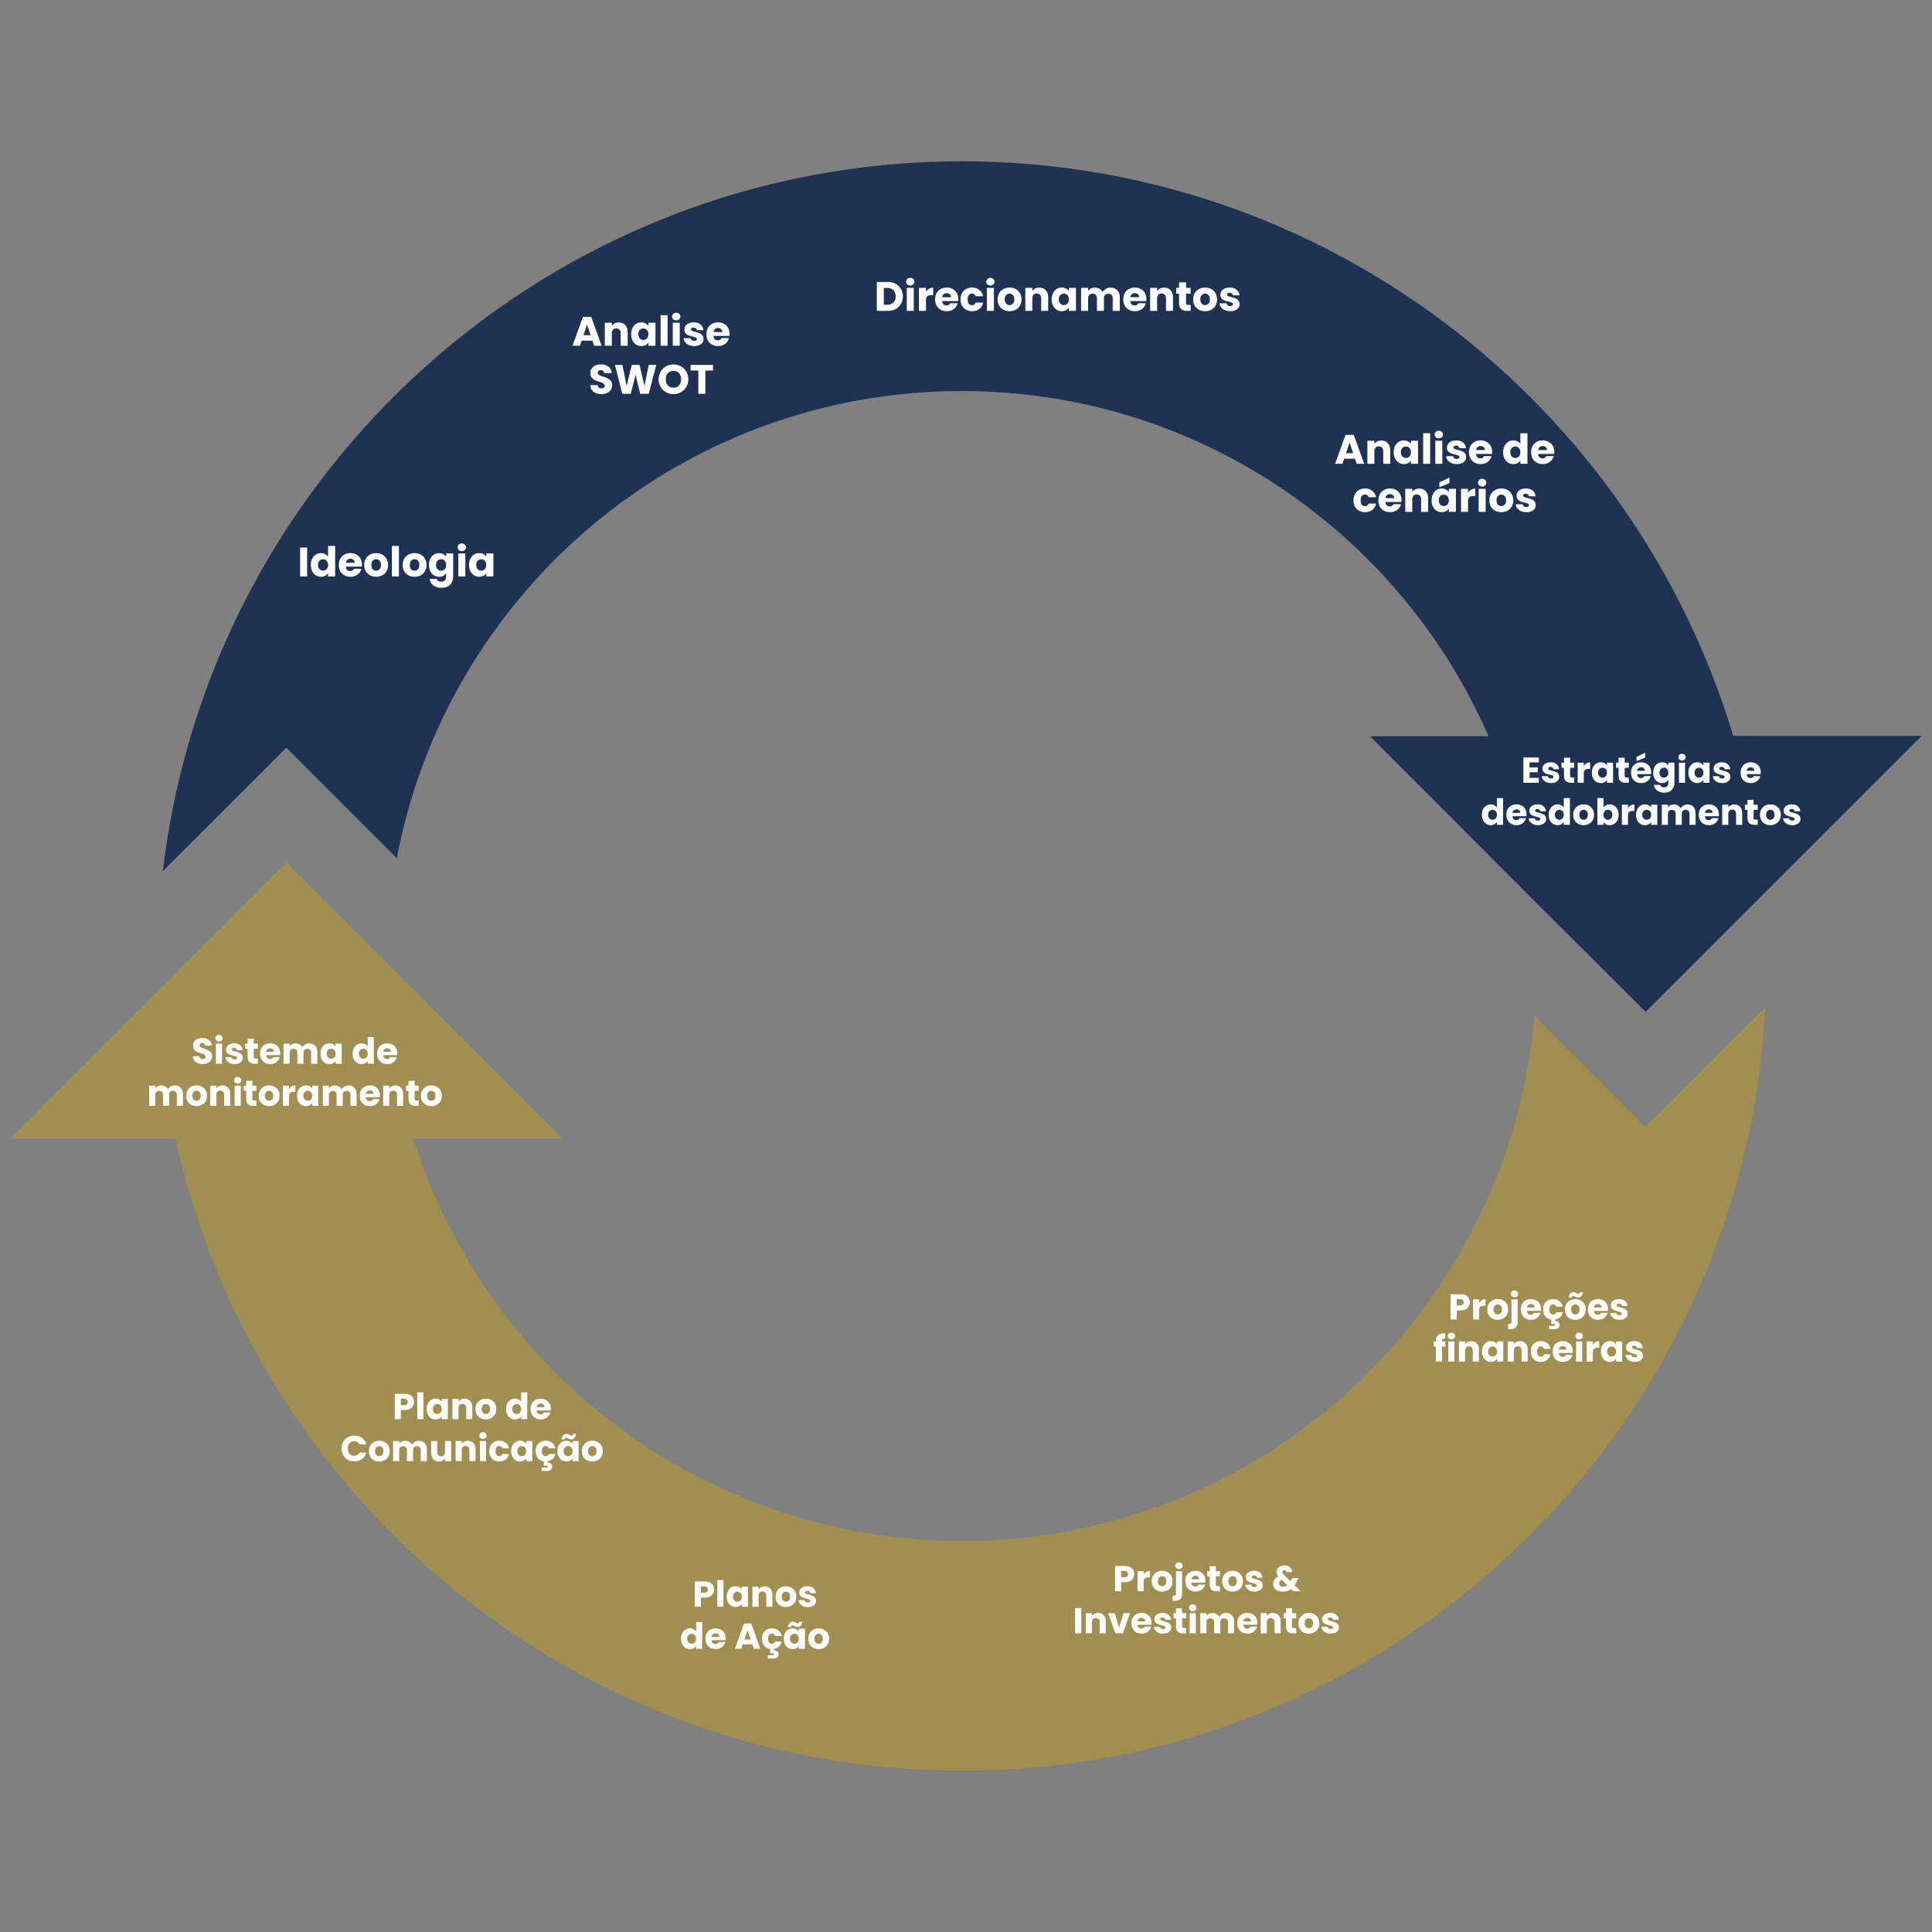<svg xmlns="http://www.w3.org/2000/svg" width="500" height="500" viewBox="0 0 375 375"><rect x="0" y="0" width="375" height="375" fill="#808080" stroke="none"/><defs><clipPath id="a"><path d="M2 167h341v176.7H2Zm0 0"></path></clipPath></defs><g clip-path="url(#a)"><path fill="#a08f50" d="m77.016 188.832-21.442-21.445-23.969 23.965L2 220.957h32.055c15.433 70.117 77.984 122.727 152.625 122.727 83.402 0 151.812-65.817 155.968-148.176l-23.226 23.226-21.442-21.445-.148-.148c-4.898 57.132-52.758 101.949-111.152 101.949-49.934 0-92.227-32.871-106.473-78.133h28.863Zm0 0"></path></g><path fill="#1f3253" d="M186.68 31.309c-79.91 0-145.946 60.32-155.075 137.785l23.97-23.965 21.44 21.441c9.794-51.64 55.13-90.668 109.665-90.668 45.78 0 85.035 27.602 102.246 67h-23l31.906 31.98.148.15 21.442 21.366 23.226-23.222.739-.742 29.605-29.606h-36.578C317.047 78.422 257.32 31.308 186.68 31.308m0 0"></path><path fill="#fff" d="M262.996 89.032h-2.093l-.328.984h-1.438l2.031-5.61h1.594l2.031 5.61h-1.453Zm-.343-1.063-.703-2.062-.688 2.062ZM268.127 85.5q.78 0 1.25.516.469.502.469 1.39v2.61h-1.36v-2.422q0-.45-.234-.703a.83.83 0 0 0-.625-.25.82.82 0 0 0-.625.25q-.235.252-.235.703v2.422h-1.359v-4.469h1.36v.594q.216-.292.562-.469.357-.17.797-.171M270.519 87.782c0-.457.086-.86.266-1.203q.263-.53.703-.813a1.85 1.85 0 0 1 1-.281q.467.002.828.203.358.188.547.5v-.64h1.375v4.468h-1.375v-.625c-.125.211-.309.375-.547.5a1.8 1.8 0 0 1-.828.188q-.55 0-1-.282a2 2 0 0 1-.703-.796c-.18-.352-.266-.758-.266-1.22m3.344 0q0-.515-.282-.813a.92.92 0 0 0-.687-.297.96.96 0 0 0-.703.297q-.281.298-.281.813 0 .503.28.812.294.299.704.297.406 0 .687-.297.282-.294.282-.812M277.592 84.094v5.922h-1.36v-5.922ZM279.28 85.094a.82.82 0 0 1-.594-.218.7.7 0 0 1-.219-.516c0-.219.07-.395.22-.531a.84.84 0 0 1 .593-.22q.34.001.562.22a.67.67 0 0 1 .235.53.68.68 0 0 1-.235.517.76.76 0 0 1-.562.218m.672.453v4.47h-1.36v-4.47ZM282.765 90.079a2.6 2.6 0 0 1-1.047-.203 1.8 1.8 0 0 1-.719-.547 1.38 1.38 0 0 1-.297-.782h1.36c.008.157.078.29.203.391.133.094.297.14.484.14a.7.7 0 0 0 .39-.093q.142-.106.142-.266-.001-.201-.204-.297-.189-.093-.64-.203a5.4 5.4 0 0 1-.813-.234q-.313-.122-.547-.39c-.148-.177-.218-.415-.218-.72q-.001-.386.203-.703.215-.312.625-.5.404-.187.984-.187.843 0 1.328.422.481.408.547 1.094h-1.265a.57.57 0 0 0-.204-.36.7.7 0 0 0-.453-.14q-.235 0-.36.093a.3.3 0 0 0-.124.25q-.001.205.203.297c.133.063.344.125.625.188q.497.128.813.25c.207.086.39.218.546.406q.234.268.25.734a1.2 1.2 0 0 1-.218.703q-.222.315-.641.485a2.5 2.5 0 0 1-.953.172M289.62 87.72c0 .124-.008.257-.016.39h-3.11q.031.423.266.64a.85.85 0 0 0 .594.22q.498 0 .703-.438h1.453q-.111.439-.406.797c-.187.23-.43.414-.719.547a2.3 2.3 0 0 1-.984.203q-.656 0-1.172-.282a2.04 2.04 0 0 1-.812-.796q-.282-.516-.282-1.22 0-.686.282-1.202.292-.53.796-.813a2.44 2.44 0 0 1 1.188-.281q.638 0 1.14.281.516.268.797.781.282.504.282 1.172m-1.407-.36q0-.357-.234-.563a.84.84 0 0 0-.594-.218.92.92 0 0 0-.593.203q-.235.204-.282.578ZM291.76 87.782c0-.457.085-.86.265-1.203q.264-.53.703-.813a1.85 1.85 0 0 1 1-.281q.435 0 .797.187.374.188.578.5v-2.078h1.375v5.922h-1.375v-.64q-.188.327-.547.515a1.8 1.8 0 0 1-.828.188q-.55 0-1-.282a2 2 0 0 1-.703-.796c-.18-.352-.266-.758-.266-1.22m3.343 0q0-.515-.281-.813a.92.92 0 0 0-.688-.297.96.96 0 0 0-.703.297q-.28.298-.281.813 0 .503.281.812.294.299.703.297.405 0 .688-.297.28-.294.281-.812M301.676 87.72c0 .124-.008.257-.016.39h-3.11q.031.423.266.64a.85.85 0 0 0 .594.22q.499 0 .703-.438h1.453q-.111.439-.406.797c-.187.23-.43.414-.719.547a2.3 2.3 0 0 1-.984.203q-.656 0-1.172-.282a2.04 2.04 0 0 1-.812-.796q-.282-.516-.282-1.22 0-.686.282-1.202.292-.53.797-.813a2.44 2.44 0 0 1 1.187-.281q.638 0 1.14.281.516.268.798.781.28.504.28 1.172m-1.406-.36q0-.357-.235-.563a.84.84 0 0 0-.594-.218.92.92 0 0 0-.593.203q-.235.204-.282.578ZM262.71 97.115q0-.687.281-1.203c.196-.351.461-.625.797-.812a2.4 2.4 0 0 1 1.172-.282q.827.002 1.39.453.574.439.75 1.235h-1.453c-.125-.344-.367-.516-.718-.516a.75.75 0 0 0-.61.297c-.148.188-.218.465-.218.828 0 .367.07.649.218.844q.235.28.61.281.529.002.718-.5h1.454q-.177.785-.75 1.235-.563.438-1.391.437-.656 0-1.172-.281a2.06 2.06 0 0 1-.797-.797q-.28-.516-.281-1.219M272.034 97.053c0 .125-.007.258-.015.39h-3.11q.031.423.266.641a.85.85 0 0 0 .594.219q.498 0 .703-.438h1.453q-.111.44-.406.797-.284.346-.719.547a2.3 2.3 0 0 1-.984.203q-.656 0-1.172-.281a2.04 2.04 0 0 1-.813-.797q-.28-.516-.28-1.219 0-.687.28-1.203c.196-.351.461-.625.797-.812a2.44 2.44 0 0 1 1.188-.282q.637 0 1.14.282c.344.18.61.437.797.78q.282.505.281 1.173m-1.406-.36q0-.357-.234-.562a.84.84 0 0 0-.594-.219.92.92 0 0 0-.594.203q-.235.204-.28.578ZM275.478 94.834q.781 0 1.25.516c.313.336.469.796.469 1.39v2.61h-1.36v-2.422q0-.451-.234-.703a.83.83 0 0 0-.625-.25.82.82 0 0 0-.625.25q-.234.252-.234.703v2.422h-1.36v-4.47h1.36v.595q.216-.294.562-.47.358-.17.797-.171M277.87 97.115c0-.457.086-.86.266-1.203.176-.351.41-.625.703-.812a1.85 1.85 0 0 1 1-.282c.313 0 .586.07.828.203q.358.189.547.5v-.64h1.375v4.469h-1.375v-.625q-.189.314-.547.5a1.8 1.8 0 0 1-.828.187q-.55 0-1-.281a2 2 0 0 1-.703-.797c-.18-.352-.266-.758-.266-1.219m3.344 0q0-.515-.281-.812a.92.92 0 0 0-.688-.297.96.96 0 0 0-.703.297q-.28.297-.281.812 0 .503.281.813.293.298.703.297.405 0 .688-.297.28-.295.281-.813m.11-3.344-1.938.813v-.953l1.937-.922ZM284.943 95.63q.246-.373.61-.577.357-.218.796-.219v1.453h-.375q-.516 0-.781.219-.251.221-.25.765v2.079h-1.36v-4.47h1.36ZM287.695 94.428a.82.82 0 0 1-.594-.219.7.7 0 0 1-.218-.516c0-.218.07-.394.218-.53a.84.84 0 0 1 .594-.22q.34.001.563.22a.67.67 0 0 1 .234.53.68.68 0 0 1-.234.516.76.76 0 0 1-.563.219m.672.453v4.469h-1.36v-4.47ZM291.399 99.412a2.5 2.5 0 0 1-1.188-.281 2.16 2.16 0 0 1-.828-.797q-.298-.516-.297-1.219 0-.687.297-1.203a2.1 2.1 0 0 1 .844-.812 2.5 2.5 0 0 1 1.188-.282q.656 0 1.171.282.53.282.829.812.311.517.312 1.203 0 .691-.312 1.219-.3.516-.829.797-.532.28-1.187.281m0-1.187a.88.88 0 0 0 .656-.282q.281-.293.281-.828c0-.351-.09-.625-.265-.812a.86.86 0 0 0-.656-.297.88.88 0 0 0-.672.281c-.18.188-.266.465-.266.828q-.002.535.266.828a.86.86 0 0 0 .656.282M296.276 99.412a2.6 2.6 0 0 1-1.047-.203 1.8 1.8 0 0 1-.718-.547 1.38 1.38 0 0 1-.297-.781h1.36c.007.156.077.289.202.39q.201.141.485.141a.7.7 0 0 0 .39-.094q.141-.106.141-.265c0-.133-.07-.235-.203-.297q-.189-.094-.64-.203a5.4 5.4 0 0 1-.813-.235c-.211-.082-.39-.21-.547-.39-.149-.176-.219-.414-.219-.719q-.001-.387.203-.703.216-.311.625-.5.405-.188.985-.188.842 0 1.328.422.481.41.547 1.094h-1.266a.57.57 0 0 0-.203-.36.7.7 0 0 0-.453-.14q-.236 0-.36.094a.3.3 0 0 0-.125.25q0 .203.203.297c.133.062.344.125.625.187q.497.128.813.25.311.127.547.406c.156.18.238.422.25.735a1.2 1.2 0 0 1-.219.703q-.221.314-.64.484a2.5 2.5 0 0 1-.954.172M114.984 66.121h-2.094l-.328.985h-1.438l2.031-5.61h1.594l2.031 5.61h-1.453Zm-.344-1.062-.703-2.063-.688 2.063ZM120.114 62.59q.781 0 1.25.516.47.502.469 1.39v2.61h-1.36v-2.422q0-.451-.234-.703a.83.83 0 0 0-.625-.25.82.82 0 0 0-.625.25q-.234.252-.234.703v2.422h-1.36v-4.47h1.36v.595q.216-.293.562-.47.358-.17.797-.171M122.506 64.871c0-.457.086-.86.266-1.203.176-.351.41-.625.703-.812a1.85 1.85 0 0 1 1-.282q.466.002.828.204.358.188.547.5v-.641h1.375v4.469h-1.375v-.625q-.189.314-.547.5a1.8 1.8 0 0 1-.828.187q-.55 0-1-.281a2 2 0 0 1-.703-.797c-.18-.352-.266-.758-.266-1.219m3.344 0q0-.514-.281-.812a.92.92 0 0 0-.688-.297.96.96 0 0 0-.703.297q-.28.298-.281.812 0 .503.281.813.293.298.703.297.405 0 .688-.297.28-.296.281-.813M129.579 61.184v5.922h-1.36v-5.922ZM131.267 62.184a.82.82 0 0 1-.594-.219.7.7 0 0 1-.218-.516c0-.218.07-.394.218-.53a.84.84 0 0 1 .594-.22q.34.001.563.22a.67.67 0 0 1 .234.53.68.68 0 0 1-.234.516.76.76 0 0 1-.563.219m.672.453v4.469h-1.36v-4.47ZM134.752 67.168a2.6 2.6 0 0 1-1.047-.203 1.8 1.8 0 0 1-.718-.547 1.38 1.38 0 0 1-.297-.781h1.359c.008.156.078.289.203.39q.201.141.485.141a.7.7 0 0 0 .39-.094q.14-.106.14-.265c0-.133-.07-.235-.202-.297q-.189-.093-.641-.203a5.4 5.4 0 0 1-.812-.235q-.315-.121-.547-.39-.222-.263-.22-.719 0-.387.204-.703.216-.312.625-.5.405-.188.984-.188.843 0 1.329.422.48.41.546 1.094h-1.265a.57.57 0 0 0-.203-.36.7.7 0 0 0-.453-.14q-.236 0-.36.094a.3.3 0 0 0-.125.25q0 .204.203.297.202.093.625.187.497.128.813.25.311.127.547.406c.156.18.238.422.25.735a1.2 1.2 0 0 1-.22.703c-.148.21-.358.371-.64.484a2.5 2.5 0 0 1-.953.172M141.607 64.809c0 .125-.008.258-.016.39h-3.11q.031.424.266.641a.85.85 0 0 0 .594.219q.499 0 .703-.438h1.453q-.112.44-.406.797c-.187.23-.43.414-.719.547a2.3 2.3 0 0 1-.984.203q-.656 0-1.172-.281a2.04 2.04 0 0 1-.812-.797q-.282-.516-.282-1.219 0-.687.282-1.203c.195-.351.46-.625.797-.812a2.44 2.44 0 0 1 1.187-.282q.638 0 1.14.282c.344.18.61.437.798.78q.28.505.28 1.173m-1.406-.36q0-.357-.235-.562a.84.84 0 0 0-.594-.219.92.92 0 0 0-.593.203q-.235.204-.282.578ZM116.77 76.502a2.8 2.8 0 0 1-1.11-.204 1.8 1.8 0 0 1-.78-.593c-.188-.258-.29-.578-.297-.953h1.453q.029.314.203.484a.72.72 0 0 0 .484.156c.207 0 .367-.039.485-.125a.48.48 0 0 0 .171-.39.44.44 0 0 0-.14-.344 1 1 0 0 0-.344-.219 7 7 0 0 0-.578-.219 4.7 4.7 0 0 1-.89-.328 1.65 1.65 0 0 1-.594-.5q-.235-.327-.235-.86 0-.779.563-1.218.56-.452 1.484-.453.921 0 1.484.453.574.439.61 1.234h-1.469a.58.58 0 0 0-.203-.421.72.72 0 0 0-.469-.157.63.63 0 0 0-.406.125q-.157.129-.156.375-.001.284.25.438.263.142.812.312.546.188.875.36c.227.117.426.281.594.5q.248.315.25.812-.002.487-.25.875-.234.392-.703.625-.471.235-1.094.235M127.378 70.83l-1.453 5.61h-1.657l-.906-3.704-.922 3.703h-1.656l-1.422-5.61h1.453l.813 4.079 1-4.078h1.5l.968 4.078.813-4.078ZM130.731 76.502a2.9 2.9 0 0 1-1.453-.375 2.8 2.8 0 0 1-1.047-1.032 2.83 2.83 0 0 1-.39-1.484q0-.811.39-1.469a2.8 2.8 0 0 1 1.047-1.031q.657-.375 1.453-.375.78 0 1.438.375c.445.25.797.594 1.047 1.031q.389.659.39 1.469c0 .555-.132 1.047-.39 1.484a2.85 2.85 0 0 1-2.484 1.406m0-1.25q.67.002 1.063-.454.405-.45.406-1.187-.001-.732-.406-1.172-.393-.452-1.063-.453-.69.002-1.093.437-.409.439-.407 1.188c0 .5.133.902.407 1.203q.403.439 1.093.438M138.394 70.83v1.093h-1.484v4.516h-1.36v-4.516h-1.5V70.83ZM59.616 106.281v5.61h-1.36v-5.61ZM60.335 109.656q-.002-.687.266-1.203.263-.53.703-.813a1.85 1.85 0 0 1 1-.28q.433 0 .797.187.374.189.578.5v-2.078h1.375v5.921h-1.375v-.64q-.189.328-.547.515a1.8 1.8 0 0 1-.828.188q-.55 0-1-.281a2 2 0 0 1-.703-.797c-.18-.352-.266-.758-.266-1.219m3.344 0q0-.515-.281-.812a.92.92 0 0 0-.688-.297.96.96 0 0 0-.703.297q-.282.297-.281.812 0 .503.28.813.293.297.704.296.406.001.688-.296c.187-.196.28-.47.28-.813M70.251 109.594q-.001.189-.015.39h-3.11q.031.423.266.64a.85.85 0 0 0 .594.22q.498 0 .703-.438h1.453q-.111.44-.406.797-.284.346-.719.547a2.3 2.3 0 0 1-.984.203q-.657 0-1.172-.281a2.04 2.04 0 0 1-.813-.797q-.28-.516-.28-1.219 0-.687.28-1.203.293-.53.797-.813a2.44 2.44 0 0 1 1.188-.28q.638 0 1.14.28c.344.18.61.438.797.782q.282.504.281 1.172m-1.406-.36q0-.358-.234-.562a.84.84 0 0 0-.594-.219.92.92 0 0 0-.594.203q-.234.204-.28.578ZM73.008 111.953a2.5 2.5 0 0 1-1.188-.281 2.16 2.16 0 0 1-.828-.797q-.298-.516-.297-1.219 0-.687.297-1.203a2.1 2.1 0 0 1 .844-.813 2.5 2.5 0 0 1 1.187-.28q.657 0 1.172.28.53.284.828.813.312.517.313 1.203-.001.691-.313 1.219-.3.516-.828.797-.532.28-1.187.281m0-1.188a.88.88 0 0 0 .656-.28q.28-.294.281-.829c0-.351-.09-.625-.265-.812a.86.86 0 0 0-.657-.297.88.88 0 0 0-.672.281c-.18.187-.265.465-.265.828q-.002.535.265.828a.86.86 0 0 0 .657.281M77.432 105.969v5.921h-1.36v-5.921ZM80.464 111.953a2.5 2.5 0 0 1-1.188-.281 2.16 2.16 0 0 1-.828-.797q-.298-.516-.297-1.219 0-.687.297-1.203a2.1 2.1 0 0 1 .844-.813 2.5 2.5 0 0 1 1.187-.28q.657 0 1.172.28.53.284.828.813.313.517.313 1.203 0 .691-.313 1.219-.3.516-.828.797-.532.28-1.187.281m0-1.188a.88.88 0 0 0 .656-.28q.282-.294.281-.829c0-.351-.09-.625-.265-.812a.86.86 0 0 0-.657-.297.88.88 0 0 0-.671.281c-.18.187-.266.465-.266.828 0 .356.086.633.266.828a.86.86 0 0 0 .656.281M85.216 107.36c.313 0 .586.07.828.202q.359.189.547.5v-.64h1.375v4.453q-.002.621-.25 1.125a1.83 1.83 0 0 1-.734.797c-.336.195-.75.297-1.25.297q-.986 0-1.61-.47-.609-.468-.703-1.265h1.36c.039.164.14.297.297.39.156.102.351.157.593.157.282 0 .504-.086.672-.25q.248-.235.25-.781v-.625q-.188.316-.547.515a1.8 1.8 0 0 1-.828.188q-.55 0-1-.281a2 2 0 0 1-.703-.797q-.268-.528-.266-1.219-.002-.687.266-1.203.264-.53.703-.813a1.85 1.85 0 0 1 1-.28m1.375 2.296q0-.515-.281-.812a.92.92 0 0 0-.688-.297.96.96 0 0 0-.703.297q-.28.297-.28.812 0 .503.28.813.294.297.703.296.405.001.688-.296c.187-.196.281-.47.281-.813M89.648 106.969a.82.82 0 0 1-.593-.22.7.7 0 0 1-.22-.515q-.002-.327.22-.531a.84.84 0 0 1 .593-.219q.34 0 .563.219a.67.67 0 0 1 .234.531.68.68 0 0 1-.234.516.76.76 0 0 1-.563.219m.672.453v4.468h-1.36v-4.468ZM91.04 109.656q-.002-.687.265-1.203.264-.53.703-.813a1.85 1.85 0 0 1 1-.28c.313 0 .586.07.828.202q.359.189.547.5v-.64h1.375v4.468h-1.375v-.625q-.188.315-.547.5a1.8 1.8 0 0 1-.828.188q-.55 0-1-.281a2 2 0 0 1-.703-.797c-.18-.352-.265-.758-.265-1.219m3.343 0q0-.515-.28-.812a.92.92 0 0 0-.688-.297.96.96 0 0 0-.704.297q-.28.297-.28.812 0 .503.28.813.294.297.704.296.406.001.687-.296c.188-.196.281-.47.281-.813M172.283 54.733q.891 0 1.547.36.668.345 1.031.984.375.627.375 1.453 0 .83-.375 1.468a2.5 2.5 0 0 1-1.03 1q-.657.345-1.548.344h-2.094v-5.61Zm-.078 4.422q.763 0 1.203-.422.436-.42.438-1.203c0-.508-.149-.91-.438-1.203q-.44-.437-1.203-.438h-.656v3.266ZM176.693 55.42a.82.82 0 0 1-.594-.218.7.7 0 0 1-.218-.516c0-.219.07-.395.218-.531a.84.84 0 0 1 .594-.219q.34 0 .563.219a.67.67 0 0 1 .234.531.68.68 0 0 1-.234.516.76.76 0 0 1-.563.218m.672.453v4.47h-1.36v-4.47ZM179.725 56.623c.164-.25.367-.44.61-.578q.357-.217.796-.218v1.453h-.375q-.516.001-.781.218-.251.223-.25.766v2.078h-1.36v-4.469h1.36ZM185.993 58.045c0 .125-.008.258-.016.391h-3.11q.031.423.266.64a.85.85 0 0 0 .594.22q.499 0 .703-.438h1.453q-.112.439-.406.797c-.187.23-.43.414-.719.547a2.3 2.3 0 0 1-.984.203q-.656 0-1.172-.282a2.04 2.04 0 0 1-.812-.796q-.282-.516-.282-1.22 0-.686.282-1.202.292-.53.797-.813a2.44 2.44 0 0 1 1.187-.281q.638 0 1.14.281.516.268.798.781.28.504.28 1.172m-1.406-.359q0-.357-.235-.563a.84.84 0 0 0-.594-.218.92.92 0 0 0-.593.203q-.235.204-.282.578ZM186.437 58.108q0-.687.28-1.203.294-.53.798-.813a2.4 2.4 0 0 1 1.172-.281q.826 0 1.39.453.575.438.75 1.234h-1.453q-.19-.515-.719-.515a.75.75 0 0 0-.61.297q-.22.282-.218.828c0 .367.07.648.219.844q.235.28.61.28c.35 0 .593-.163.718-.5h1.453q-.175.785-.75 1.235-.564.439-1.39.438-.657 0-1.172-.282a2.06 2.06 0 0 1-.797-.796q-.281-.516-.281-1.22M192.245 55.42a.82.82 0 0 1-.593-.218.7.7 0 0 1-.22-.516q-.002-.328.22-.531a.84.84 0 0 1 .593-.219q.34 0 .563.219a.67.67 0 0 1 .234.531.68.68 0 0 1-.234.516.76.76 0 0 1-.563.218m.672.453v4.47h-1.36v-4.47ZM195.95 60.405a2.5 2.5 0 0 1-1.188-.282 2.16 2.16 0 0 1-.828-.796q-.299-.516-.297-1.22-.001-.686.297-1.202a2.1 2.1 0 0 1 .843-.813 2.5 2.5 0 0 1 1.188-.281q.656 0 1.172.281.528.284.828.813.311.516.312 1.203 0 .69-.312 1.219-.3.515-.828.796-.532.282-1.188.282m0-1.188a.88.88 0 0 0 .655-.281q.282-.294.282-.828-.001-.53-.266-.813a.86.86 0 0 0-.656-.297.88.88 0 0 0-.672.282c-.18.187-.266.465-.266.828q-.002.534.266.828a.86.86 0 0 0 .656.281M201.733 55.827q.78 0 1.25.515.469.502.469 1.39v2.61h-1.36V57.92q0-.45-.234-.703a.83.83 0 0 0-.625-.25.82.82 0 0 0-.625.25q-.235.252-.235.703v2.422h-1.359v-4.469h1.36v.594q.216-.292.562-.469.357-.17.797-.171M204.125 58.108q-.002-.687.266-1.203.263-.53.703-.813a1.85 1.85 0 0 1 1-.281q.466.002.828.203.358.188.547.5v-.64h1.375v4.468h-1.375v-.625q-.189.314-.547.5a1.8 1.8 0 0 1-.828.188q-.55 0-1-.282a2 2 0 0 1-.703-.796c-.18-.352-.266-.758-.266-1.22m3.344 0q0-.514-.282-.813a.92.92 0 0 0-.687-.297.96.96 0 0 0-.703.297q-.281.3-.281.813 0 .503.28.812.294.299.704.297.406.002.687-.297.282-.294.282-.812M215.526 55.827q.843 0 1.328.515.499.502.5 1.39v2.61h-1.375V57.92q0-.435-.234-.672-.223-.234-.61-.234-.408 0-.64.234-.222.237-.22.672v2.422h-1.359V57.92q0-.435-.234-.672-.221-.234-.625-.234-.408 0-.64.234-.222.237-.22.672v2.422h-1.359v-4.469h1.36v.563q.217-.28.547-.438c.226-.113.484-.171.765-.171q.499.001.89.218.404.223.626.61a1.9 1.9 0 0 1 .625-.594q.405-.234.875-.234M222.514 58.045c0 .125-.008.258-.016.391h-3.11q.031.423.266.64a.85.85 0 0 0 .594.22q.498 0 .703-.438h1.453q-.112.439-.406.797-.284.346-.719.547a2.3 2.3 0 0 1-.984.203q-.656 0-1.172-.282a2.04 2.04 0 0 1-.813-.796q-.28-.516-.28-1.22 0-.686.28-1.202.293-.53.797-.813a2.44 2.44 0 0 1 1.188-.281q.638 0 1.14.281.516.268.797.781.282.504.282 1.172m-1.407-.359q0-.357-.234-.563a.84.84 0 0 0-.594-.218.92.92 0 0 0-.594.203q-.234.204-.28.578ZM225.957 55.827q.781 0 1.25.515.47.502.47 1.39v2.61h-1.36V57.92q0-.45-.235-.703a.83.83 0 0 0-.625-.25.82.82 0 0 0-.625.25q-.234.252-.234.703v2.422h-1.36v-4.469h1.36v.594q.217-.292.562-.469.358-.17.797-.171M231.115 59.186v1.156h-.703c-.492 0-.875-.117-1.156-.36q-.409-.374-.407-1.187v-1.78h-.546v-1.142h.546v-1.078h1.36v1.078h.89v1.141h-.89v1.797q0 .188.094.281.093.094.328.094ZM233.91 60.405a2.5 2.5 0 0 1-1.187-.282 2.16 2.16 0 0 1-.829-.796q-.297-.516-.296-1.22-.001-.686.296-1.202a2.1 2.1 0 0 1 .844-.813 2.5 2.5 0 0 1 1.188-.281q.656 0 1.172.281.527.284.828.813.311.516.312 1.203 0 .69-.312 1.219-.3.515-.828.796-.532.282-1.188.282m0-1.188a.88.88 0 0 0 .656-.281q.282-.294.282-.828-.001-.53-.266-.813a.86.86 0 0 0-.656-.297.88.88 0 0 0-.672.282c-.18.187-.266.465-.266.828q-.002.534.266.828a.86.86 0 0 0 .656.281M238.787 60.405a2.6 2.6 0 0 1-1.047-.203 1.8 1.8 0 0 1-.718-.547 1.38 1.38 0 0 1-.297-.782h1.36c.007.157.077.29.202.391q.201.14.485.14a.7.7 0 0 0 .39-.093q.141-.106.141-.266c0-.132-.07-.234-.203-.297q-.189-.092-.64-.203a5.4 5.4 0 0 1-.813-.234c-.211-.082-.39-.211-.547-.39-.149-.176-.219-.415-.219-.72q0-.386.203-.703.216-.312.625-.5.405-.187.985-.187.843 0 1.328.422.481.409.547 1.094h-1.266a.57.57 0 0 0-.203-.36.7.7 0 0 0-.453-.14q-.236 0-.36.093a.3.3 0 0 0-.125.25q0 .205.203.297c.133.063.344.125.625.188q.498.128.813.25c.207.086.39.218.547.406.156.18.238.422.25.734a1.2 1.2 0 0 1-.219.703q-.221.316-.64.485a2.5 2.5 0 0 1-.954.172M296.878 147.98v.984h1.61v.938h-1.61v1.078h1.812v.953h-3v-4.906h3v.953ZM301.055 151.995q-.502 0-.906-.171a1.7 1.7 0 0 1-.625-.485 1.3 1.3 0 0 1-.265-.687h1.187q.011.204.188.328a.68.68 0 0 0 .421.125.63.63 0 0 0 .344-.078.29.29 0 0 0 .125-.235q0-.168-.187-.25a4 4 0 0 0-.563-.172 6 6 0 0 1-.703-.218 1.2 1.2 0 0 1-.484-.344q-.204-.233-.203-.625 0-.34.187-.61.186-.28.547-.437.356-.17.86-.172.733 0 1.156.375.42.361.484.969h-1.094a.54.54 0 0 0-.187-.328.58.58 0 0 0-.39-.125q-.225 0-.329.094a.25.25 0 0 0-.11.218q-.002.158.172.25.188.081.563.157.433.128.703.234.281.11.484.344.2.234.22.64c0 .23-.071.438-.204.625q-.188.27-.547.422a2.2 2.2 0 0 1-.844.156M305.555 150.917v1.016h-.61q-.656.002-1.015-.313-.362-.326-.36-1.046v-1.547h-.483v-1h.484v-.953h1.187v.953h.797v1h-.797v1.562q-.002.175.079.25c.062.055.16.078.296.078ZM307.413 148.683q.215-.328.531-.516.311-.187.703-.187v1.265h-.328c-.305 0-.531.07-.687.204q-.222.19-.22.671v1.813h-1.187v-3.906h1.188ZM308.987 149.98c0-.406.07-.758.219-1.063q.233-.45.625-.703c.258-.164.55-.25.875-.25q.404.001.719.172.31.175.484.438v-.547h1.187v3.906h-1.187v-.547q-.175.269-.484.438-.315.17-.735.171-.47.001-.86-.25a1.74 1.74 0 0 1-.624-.703 2.4 2.4 0 0 1-.219-1.062m2.922 0c0-.301-.086-.535-.25-.703a.81.81 0 0 0-.61-.266.8.8 0 0 0-.609.266q-.251.252-.25.703-.001.44.25.703c.164.18.367.266.61.266a.83.83 0 0 0 .609-.25c.164-.176.25-.415.25-.72M316.146 150.917v1.016h-.609q-.657.002-1.016-.313c-.242-.218-.359-.566-.359-1.046v-1.547h-.484v-1h.484v-.953h1.187v.953h.797v1h-.797v1.562q-.002.175.079.25c.062.055.16.078.296.078ZM320.488 149.917c0 .118-.007.23-.015.344h-2.703q.012.375.218.563a.76.76 0 0 0 .516.187q.45 0 .625-.375h1.281a2 2 0 0 1-.36.703q-.252.299-.64.485a2.1 2.1 0 0 1-.86.171q-.58.001-1.03-.25a1.73 1.73 0 0 1-.688-.703q-.251-.452-.25-1.062 0-.607.235-1.063.246-.45.703-.703c.3-.164.644-.25 1.03-.25.376 0 .708.086 1 .25.302.156.532.383.688.672.164.293.25.637.25 1.031m-1.218-.312a.59.59 0 0 0-.22-.485.74.74 0 0 0-.515-.187q-.298.001-.515.172-.205.173-.25.5Zm.078-2.578-1.688.703v-.828l1.688-.813ZM322.613 147.964q.404.001.719.172.31.175.484.438v-.547h1.188v3.906q-.001.529-.22.969-.205.435-.64.687-.438.265-1.094.266-.861-.001-1.406-.406a1.55 1.55 0 0 1-.61-1.11h1.188a.53.53 0 0 0 .25.344q.216.14.532.14c.25 0 .445-.074.593-.218q.218-.205.219-.672v-.563a1.3 1.3 0 0 1-.484.454q-.316.17-.72.171a1.57 1.57 0 0 1-.874-.25 1.74 1.74 0 0 1-.625-.703 2.4 2.4 0 0 1-.219-1.062c0-.406.07-.758.219-1.063q.233-.45.625-.703c.258-.164.55-.25.875-.25m1.203 2.016c0-.301-.086-.535-.25-.703a.81.81 0 0 0-.61-.266.8.8 0 0 0-.609.266q-.251.252-.25.703-.001.44.25.703c.164.18.367.266.61.266a.83.83 0 0 0 .609-.25c.164-.176.25-.415.25-.72M326.475 147.62a.72.72 0 0 1-.515-.187.61.61 0 0 1-.188-.453q0-.282.188-.469a.72.72 0 0 1 .515-.187q.311 0 .516.187a.62.62 0 0 1 .203.469.6.6 0 0 1-.203.453.74.74 0 0 1-.516.187m.594.407v3.906h-1.187v-3.906ZM327.712 149.98c0-.406.07-.758.219-1.063q.233-.45.625-.703c.258-.164.55-.25.875-.25q.404.001.719.172.31.175.484.438v-.547h1.188v3.906h-1.188v-.547q-.174.269-.484.438c-.211.113-.453.171-.735.171q-.47.001-.859-.25a1.74 1.74 0 0 1-.625-.703 2.4 2.4 0 0 1-.219-1.062m2.922 0c0-.301-.086-.535-.25-.703a.81.81 0 0 0-.61-.266.8.8 0 0 0-.609.266q-.251.252-.25.703-.001.44.25.703c.164.18.368.266.61.266a.83.83 0 0 0 .61-.25c.163-.176.25-.415.25-.72M334.278 151.995q-.503 0-.906-.171a1.7 1.7 0 0 1-.625-.485 1.3 1.3 0 0 1-.266-.687h1.187q.012.204.188.328a.68.68 0 0 0 .422.125.63.63 0 0 0 .344-.078.29.29 0 0 0 .125-.235q0-.168-.188-.25a4 4 0 0 0-.562-.172 6 6 0 0 1-.704-.218 1.2 1.2 0 0 1-.484-.344q-.204-.233-.203-.625 0-.34.187-.61.186-.28.547-.437.357-.17.86-.172.733 0 1.156.375.42.361.484.969h-1.093a.54.54 0 0 0-.188-.328.58.58 0 0 0-.39-.125q-.223 0-.329.094a.25.25 0 0 0-.11.218q-.001.158.173.25.187.081.562.157.435.128.703.234.28.11.485.344.2.234.219.64-.002.345-.204.625-.188.27-.546.422a2.2 2.2 0 0 1-.844.156M341.762 149.917c0 .118-.008.23-.016.344h-2.703q.013.375.219.563a.76.76 0 0 0 .515.187q.45 0 .625-.375h1.281a2 2 0 0 1-.359.703q-.253.299-.64.485a2.1 2.1 0 0 1-.86.171q-.58.001-1.031-.25a1.73 1.73 0 0 1-.688-.703q-.251-.452-.25-1.062 0-.607.235-1.063.246-.45.703-.703c.3-.164.644-.25 1.031-.25.375 0 .707.086 1 .25.3.156.531.383.688.672.164.293.25.637.25 1.031m-1.22-.312a.59.59 0 0 0-.218-.485.74.74 0 0 0-.516-.187q-.298.001-.515.172-.204.173-.25.5ZM287.636 158.146c0-.406.07-.757.218-1.062q.234-.45.625-.703c.258-.164.551-.25.875-.25q.373 0 .688.172.328.157.515.437v-1.828h1.188v5.188h-1.188v-.563a1.3 1.3 0 0 1-.484.453q-.315.172-.719.172a1.57 1.57 0 0 1-.875-.25 1.74 1.74 0 0 1-.625-.703 2.4 2.4 0 0 1-.218-1.063m2.921 0q-.001-.45-.25-.703a.81.81 0 0 0-.609-.265.8.8 0 0 0-.61.265q-.25.253-.25.703 0 .44.25.704c.165.18.368.265.61.265a.83.83 0 0 0 .61-.25c.164-.176.25-.414.25-.719M296.295 158.084c0 .117-.008.23-.016.344h-2.703q.013.375.219.562a.76.76 0 0 0 .516.188q.449 0 .625-.375h1.28a2 2 0 0 1-.359.703q-.252.299-.64.484a2.1 2.1 0 0 1-.86.172q-.58.001-1.03-.25a1.73 1.73 0 0 1-.688-.703q-.251-.451-.25-1.063c0-.406.078-.757.234-1.062q.246-.45.703-.703c.3-.164.645-.25 1.031-.25.375 0 .707.086 1 .25.301.156.532.383.688.672.164.293.25.636.25 1.031m-1.219-.313a.59.59 0 0 0-.219-.484.74.74 0 0 0-.515-.187q-.3 0-.516.171-.204.175-.25.5ZM298.513 160.162q-.503 0-.906-.172a1.7 1.7 0 0 1-.625-.484 1.3 1.3 0 0 1-.266-.688h1.188q.012.205.187.328a.68.68 0 0 0 .422.125.63.63 0 0 0 .344-.078.29.29 0 0 0 .125-.234q0-.168-.188-.25a4 4 0 0 0-.562-.172 6 6 0 0 1-.703-.219 1.2 1.2 0 0 1-.485-.343q-.204-.235-.203-.625 0-.34.188-.61.186-.28.547-.437.356-.172.86-.172.732 0 1.155.375c.282.242.442.562.485.969h-1.094a.54.54 0 0 0-.188-.329.58.58 0 0 0-.39-.125q-.223 0-.328.094a.25.25 0 0 0-.11.219q-.002.157.172.25.188.081.563.156.433.129.703.235.28.11.484.343.2.236.219.641-.002.344-.203.625-.189.27-.547.422a2.2 2.2 0 0 1-.844.156M300.607 158.146c0-.406.07-.757.218-1.062q.234-.45.625-.703c.258-.164.551-.25.875-.25q.373 0 .688.172.328.157.516.437v-1.828h1.187v5.188h-1.187v-.563a1.3 1.3 0 0 1-.485.453q-.315.172-.719.172a1.57 1.57 0 0 1-.875-.25 1.74 1.74 0 0 1-.625-.703 2.4 2.4 0 0 1-.218-1.063m2.922 0c0-.3-.086-.535-.25-.703a.81.81 0 0 0-.61-.265.8.8 0 0 0-.61.265q-.25.253-.25.703 0 .44.25.704c.165.18.368.265.61.265a.83.83 0 0 0 .61-.25c.164-.176.25-.414.25-.719M307.375 160.162a2.2 2.2 0 0 1-1.046-.25 1.8 1.8 0 0 1-.72-.703q-.25-.451-.25-1.063c0-.406.087-.757.266-1.062q.262-.45.72-.703c.312-.164.655-.25 1.03-.25.383 0 .727.086 1.032.25.312.168.554.402.734.703.176.305.266.656.266 1.062q-.001.611-.266 1.063-.268.458-.734.703-.47.251-1.032.25m0-1.047a.76.76 0 0 0 .579-.25q.234-.248.234-.719 0-.467-.234-.718a.77.77 0 0 0-.579-.25.77.77 0 0 0-.578.25q-.234.251-.234.718 0 .471.234.72.234.25.578.25M311.24 156.74q.17-.263.485-.437a1.5 1.5 0 0 1 .719-.172c.32 0 .613.086.875.25q.403.252.625.703c.156.305.234.656.234 1.062 0 .399-.078.75-.234 1.063q-.222.458-.625.703-.394.251-.875.25a1.6 1.6 0 0 1-.719-.156q-.299-.171-.484-.453v.547h-1.188v-5.188h1.188Zm1.72 1.406c0-.3-.087-.535-.25-.703a.81.81 0 0 0-.61-.265.8.8 0 0 0-.61.265q-.25.253-.25.703 0 .456.25.72.247.25.61.25a.79.79 0 0 0 .594-.266q.264-.263.265-.704M315.994 156.85q.215-.33.531-.516.31-.188.703-.188v1.266h-.328c-.305 0-.531.07-.688.203-.148.125-.218.352-.218.672v1.813h-1.188v-3.907h1.188ZM317.568 158.146c0-.406.07-.757.219-1.062q.233-.45.625-.703c.257-.164.55-.25.875-.25q.403 0 .718.172.31.174.485.437v-.547h1.187v3.907h-1.187v-.547q-.175.269-.485.437-.314.172-.734.172c-.312 0-.602-.082-.86-.25a1.74 1.74 0 0 1-.624-.703 2.4 2.4 0 0 1-.22-1.063m2.922 0c0-.3-.086-.535-.25-.703a.81.81 0 0 0-.61-.265.8.8 0 0 0-.609.265q-.251.253-.25.703-.001.44.25.704c.164.18.367.265.61.265a.83.83 0 0 0 .609-.25c.164-.176.25-.414.25-.719M327.54 156.146c.476 0 .859.153 1.14.454q.437.44.438 1.218v2.282h-1.188v-2.125q-.002-.374-.203-.579c-.125-.132-.308-.203-.547-.203q-.346.002-.547.203-.203.205-.203.579v2.125h-1.187v-2.125q-.002-.374-.203-.579c-.125-.132-.309-.203-.547-.203q-.346.002-.547.203-.204.205-.203.579v2.125h-1.188v-3.907h1.188v.485q.187-.236.484-.375c.195-.102.414-.157.656-.157q.452.001.797.204.341.19.547.53a1.55 1.55 0 0 1 .547-.53c.227-.133.484-.204.766-.204M333.64 158.084c0 .117-.008.23-.015.344h-2.704q.013.375.22.562a.76.76 0 0 0 .515.188q.45 0 .625-.375h1.281a2 2 0 0 1-.36.703q-.252.299-.64.484a2.1 2.1 0 0 1-.86.172q-.58.001-1.03-.25a1.73 1.73 0 0 1-.688-.703q-.251-.451-.25-1.063c0-.406.078-.757.234-1.062q.246-.45.703-.703c.301-.164.645-.25 1.032-.25.375 0 .707.086 1 .25.3.156.531.383.687.672.164.293.25.636.25 1.031m-1.219-.313a.59.59 0 0 0-.218-.484.74.74 0 0 0-.516-.187q-.3 0-.516.171-.203.175-.25.5ZM336.655 156.146q.684.001 1.094.454.406.44.406 1.218v2.282h-1.187v-2.125q-.002-.387-.203-.61a.72.72 0 0 0-.547-.219q-.346.001-.547.22-.204.221-.203.609v2.125h-1.188v-3.907h1.188v.516q.187-.246.484-.406c.207-.102.442-.157.703-.157M341.17 159.084v1.016h-.61q-.656.002-1.015-.313-.362-.327-.36-1.047v-1.547h-.483v-1h.484v-.953h1.187v.953h.797v1h-.797v1.563q-.002.175.079.25c.062.055.16.078.296.078ZM343.622 160.162a2.2 2.2 0 0 1-1.047-.25 1.8 1.8 0 0 1-.719-.703q-.251-.451-.25-1.063c0-.406.086-.757.266-1.062q.262-.45.718-.703c.313-.164.657-.25 1.032-.25.383 0 .726.086 1.031.25q.467.252.734.703c.176.305.266.656.266 1.062q-.001.611-.266 1.063-.268.458-.734.703-.469.251-1.031.25m0-1.047a.76.76 0 0 0 .578-.25q.234-.248.234-.719 0-.467-.234-.718a.77.77 0 0 0-.578-.25.77.77 0 0 0-.578.25q-.235.251-.235.718 0 .471.235.72.233.25.578.25M347.878 160.162q-.503 0-.907-.172a1.7 1.7 0 0 1-.625-.484 1.3 1.3 0 0 1-.265-.688h1.187q.011.205.188.328a.68.68 0 0 0 .422.125.63.63 0 0 0 .343-.078.29.29 0 0 0 .125-.234q0-.168-.187-.25a4 4 0 0 0-.563-.172 6 6 0 0 1-.703-.219 1.2 1.2 0 0 1-.484-.343q-.204-.235-.203-.625 0-.34.187-.61.186-.28.547-.437.356-.172.86-.172.733 0 1.156.375c.281.242.441.562.484.969h-1.094a.54.54 0 0 0-.187-.329.58.58 0 0 0-.39-.125q-.224 0-.329.094a.25.25 0 0 0-.11.219c0 .105.055.187.173.25q.187.081.562.156.435.129.703.235.28.11.485.343.2.236.218.641-.002.344-.203.625-.188.27-.547.422a2.2 2.2 0 0 1-.843.156M138.599 308.536q-.002.423-.203.781-.189.346-.594.562-.41.222-1 .22h-.75v1.765h-1.188v-4.906h1.938q.591.002.984.203.405.188.61.547c.132.242.203.515.203.828m-1.891.61q.34 0 .516-.157.17-.154.172-.453c0-.196-.06-.348-.172-.453q-.177-.172-.516-.172h-.656v1.234ZM140.42 306.676v5.188h-1.188v-5.188ZM141.063 309.91c0-.406.07-.757.219-1.062q.233-.45.625-.703c.257-.164.55-.25.875-.25q.403.001.718.172.31.175.485.437v-.546h1.187v3.906h-1.187v-.547q-.175.269-.485.437-.314.171-.734.172c-.312 0-.602-.082-.86-.25a1.74 1.74 0 0 1-.624-.703 2.4 2.4 0 0 1-.22-1.062m2.922 0c0-.3-.086-.534-.25-.702a.81.81 0 0 0-.61-.266.8.8 0 0 0-.609.266q-.251.252-.25.703-.001.44.25.703c.164.18.367.265.61.265a.83.83 0 0 0 .609-.25c.164-.175.25-.414.25-.718M148.425 307.91q.684.001 1.094.454.405.44.406 1.219v2.28h-1.187v-2.124q-.002-.387-.203-.61a.72.72 0 0 0-.547-.218q-.346.001-.547.218-.204.223-.203.61v2.125h-1.188v-3.906h1.188v.515q.186-.247.484-.406.311-.154.703-.156M152.55 311.926a2.2 2.2 0 0 1-1.047-.25 1.8 1.8 0 0 1-.719-.703q-.251-.452-.25-1.062c0-.407.086-.758.266-1.063q.262-.45.718-.703c.313-.164.657-.25 1.032-.25.382 0 .726.086 1.03.25q.468.252.735.703c.176.305.266.656.266 1.063q-.001.61-.266 1.062-.268.458-.734.703-.469.251-1.031.25m0-1.047a.76.76 0 0 0 .578-.25q.234-.248.234-.718 0-.468-.234-.719a.77.77 0 0 0-.578-.25.77.77 0 0 0-.578.25q-.235.25-.235.719 0 .47.235.718.233.251.578.25M156.806 311.926q-.503 0-.907-.172a1.7 1.7 0 0 1-.625-.484 1.3 1.3 0 0 1-.265-.687h1.187q.012.204.188.328a.68.68 0 0 0 .422.125.63.63 0 0 0 .343-.078.29.29 0 0 0 .125-.235q0-.168-.187-.25a4 4 0 0 0-.563-.172 6 6 0 0 1-.703-.218 1.2 1.2 0 0 1-.484-.344q-.204-.233-.203-.625 0-.34.187-.61.186-.28.547-.437.356-.17.86-.172.732 0 1.156.375.42.362.484.969h-1.094a.54.54 0 0 0-.187-.328.58.58 0 0 0-.39-.125q-.224 0-.329.093a.25.25 0 0 0-.11.22q-.002.156.173.25.187.08.562.155.434.13.703.235.28.11.485.344.2.235.218.64-.002.345-.203.625-.188.27-.547.422a2.2 2.2 0 0 1-.843.156M132.187 318.077c0-.406.07-.757.219-1.062q.233-.45.625-.703c.258-.164.55-.25.875-.25.25 0 .476.058.687.172q.33.157.516.437v-1.828h1.188v5.188h-1.188v-.563a1.3 1.3 0 0 1-.484.453q-.316.17-.72.172a1.57 1.57 0 0 1-.874-.25 1.74 1.74 0 0 1-.625-.703 2.4 2.4 0 0 1-.219-1.063m2.922 0c0-.3-.086-.535-.25-.703a.81.81 0 0 0-.61-.265.8.8 0 0 0-.609.265q-.251.253-.25.703-.001.44.25.704c.164.18.367.265.61.265a.83.83 0 0 0 .609-.25c.164-.176.25-.414.25-.719M140.846 318.015q-.001.174-.015.344h-2.703q.013.375.218.562a.76.76 0 0 0 .516.188q.45 0 .625-.375h1.281a2 2 0 0 1-.359.703q-.253.298-.64.484a2.1 2.1 0 0 1-.86.172q-.58.001-1.031-.25a1.73 1.73 0 0 1-.688-.703q-.251-.451-.25-1.063c0-.406.078-.757.235-1.062q.246-.45.703-.703c.3-.164.644-.25 1.031-.25.375 0 .707.086 1 .25.3.156.531.383.687.672q.249.44.25 1.03m-1.218-.313a.59.59 0 0 0-.219-.484.74.74 0 0 0-.516-.187q-.298 0-.515.171c-.137.118-.219.282-.25.5ZM146.033 319.156h-1.844l-.296.875h-1.25l1.78-4.907h1.391l1.766 4.907h-1.266Zm-.312-.922-.61-1.797-.61 1.797ZM149.833 319.062q.45 0 .625-.438h1.265a1.8 1.8 0 0 1-.53.969q-.41.375-1 .469v.25c.25 0 .46.066.64.203q.28.2.281.594c0 .27-.102.472-.297.609a1.16 1.16 0 0 1-.687.203h-1.078v-.656h.921q.14 0 .204-.047c.05-.023.078-.062.078-.125q-.001-.11-.078-.156a.45.45 0 0 0-.204-.031h-.5v-.844a1.77 1.77 0 0 1-1.156-.64q-.422-.53-.422-1.345c0-.406.078-.757.235-1.062q.247-.45.687-.703c.301-.164.645-.25 1.031-.25.489 0 .895.133 1.22.39q.497.392.655 1.094h-1.265q-.175-.452-.625-.453a.64.64 0 0 0-.531.266q-.205.251-.204.718 0 .47.204.735c.132.168.312.25.53.25M152.13 318.077c0-.406.07-.757.22-1.062q.232-.45.624-.703c.258-.164.55-.25.875-.25q.404 0 .719.172.31.174.484.437v-.547h1.188v3.907h-1.188v-.547q-.174.269-.484.437c-.211.113-.453.172-.735.172q-.47.001-.859-.25a1.74 1.74 0 0 1-.625-.703 2.4 2.4 0 0 1-.219-1.063m2.922 0c0-.3-.086-.535-.25-.703a.81.81 0 0 0-.61-.265.8.8 0 0 0-.609.265q-.25.253-.25.703 0 .44.25.704c.165.18.368.265.61.265a.83.83 0 0 0 .61-.25c.163-.176.25-.414.25-.719m-2.125-2.28q.172-1.032.969-1.032.153 0 .266.047c.082.023.175.062.28.125q.141.08.204.11c.05.023.11.03.172.03.164 0 .265-.101.297-.312h.61q-.158 1.03-.954 1.031a.8.8 0 0 1-.281-.047 3 3 0 0 1-.282-.14l-.203-.094a.5.5 0 0 0-.156-.031c-.18 0-.281.105-.312.312ZM158.899 320.093a2.2 2.2 0 0 1-1.047-.25 1.8 1.8 0 0 1-.719-.703q-.251-.451-.25-1.063c0-.406.086-.757.266-1.062q.263-.45.719-.703c.312-.164.656-.25 1.031-.25.383 0 .727.086 1.031.25.313.168.555.402.735.703.175.305.265.656.265 1.062q-.001.611-.265 1.063c-.18.305-.422.539-.735.703q-.468.251-1.031.25m0-1.047a.76.76 0 0 0 .578-.25q.235-.248.235-.719 0-.467-.235-.718a.77.77 0 0 0-.578-.25.77.77 0 0 0-.578.25q-.234.251-.234.718 0 .471.234.72.234.25.578.25M285.291 252.784q-.002.423-.203.782-.188.345-.594.562c-.273.149-.605.219-1 .219h-.75v1.766h-1.187v-4.907h1.937q.592.002.985.203.404.189.609.547c.133.243.203.516.203.828m-1.89.61q.34 0 .515-.156.17-.154.172-.454-.001-.293-.172-.453-.175-.17-.516-.172h-.656v1.235ZM287.112 252.863q.216-.33.532-.516.31-.188.703-.188v1.266h-.328q-.456.002-.688.203c-.148.125-.219.352-.219.672v1.813h-1.187v-3.907h1.187ZM290.702 256.175a2.2 2.2 0 0 1-1.047-.25 1.8 1.8 0 0 1-.719-.703q-.251-.451-.25-1.063c0-.406.086-.757.266-1.062q.263-.45.719-.703c.312-.164.656-.25 1.031-.25.383 0 .727.086 1.031.25.313.168.555.402.735.703.175.305.265.656.265 1.062q-.001.611-.265 1.063c-.18.305-.422.539-.735.703q-.468.251-1.031.25m0-1.047a.76.76 0 0 0 .578-.25q.234-.248.235-.719 0-.467-.235-.718a.77.77 0 0 0-.578-.25.77.77 0 0 0-.578.25q-.234.251-.234.718 0 .471.234.72.233.25.578.25M293.974 251.8a.72.72 0 0 1-.516-.187.59.59 0 0 1-.203-.454q-.001-.28.203-.468a.72.72 0 0 1 .516-.188q.312 0 .5.188a.62.62 0 0 1 .203.468.6.6 0 0 1-.203.454.68.68 0 0 1-.5.187m.593 4.813q0 .714-.36 1.03-.36.33-1.015.329h-.468v-1.016h.28q.2 0 .282-.078.094-.08.094-.25v-4.422h1.187ZM299.11 254.097c0 .117-.008.23-.016.344h-2.703q.013.375.219.562a.76.76 0 0 0 .515.188q.45 0 .625-.375h1.282a2 2 0 0 1-.36.703q-.253.298-.64.484a2.1 2.1 0 0 1-.86.172q-.58.001-1.031-.25a1.73 1.73 0 0 1-.688-.703q-.251-.451-.25-1.063c0-.406.079-.757.235-1.062q.246-.45.703-.703c.3-.164.644-.25 1.031-.25.375 0 .707.086 1 .25.301.156.531.383.688.672.164.293.25.636.25 1.03m-1.219-.313a.59.59 0 0 0-.219-.484.74.74 0 0 0-.515-.187q-.3 0-.516.171-.204.175-.25.5ZM301.453 255.144q.45 0 .625-.438h1.266a1.8 1.8 0 0 1-.532.97q-.409.374-1 .468v.25c.25 0 .461.066.641.203q.281.2.281.594-.001.404-.297.61a1.16 1.16 0 0 1-.687.202h-1.078v-.656h.922q.139 0 .203-.047c.05-.023.078-.062.078-.125q0-.11-.078-.156a.45.45 0 0 0-.203-.031h-.5v-.844a1.77 1.77 0 0 1-1.157-.64q-.42-.53-.421-1.345c0-.406.078-.757.234-1.062q.247-.45.687-.703c.301-.164.645-.25 1.032-.25.488 0 .894.133 1.218.39q.498.392.657 1.094h-1.266q-.175-.452-.625-.453a.64.64 0 0 0-.531.266q-.204.251-.203.718-.001.47.203.735.201.251.531.25M305.766 256.175a2.2 2.2 0 0 1-1.047-.25 1.8 1.8 0 0 1-.718-.703q-.251-.451-.25-1.063c0-.406.085-.757.265-1.062q.263-.45.719-.703c.312-.164.656-.25 1.031-.25.383 0 .727.086 1.031.25.313.168.555.402.735.703.176.305.265.656.265 1.062q-.001.611-.265 1.063c-.18.305-.422.539-.735.703q-.469.251-1.03.25m0-1.047a.76.76 0 0 0 .578-.25q.235-.248.235-.719 0-.467-.235-.718a.77.77 0 0 0-.578-.25.77.77 0 0 0-.578.25q-.234.251-.234.718 0 .471.234.72.234.25.578.25m-1.312-3.281q.17-1.031.968-1.031.154 0 .266.047.123.032.281.125.14.08.203.109.078.033.172.031c.164 0 .266-.101.297-.312h.61q-.158 1.03-.954 1.03a.8.8 0 0 1-.28-.046 3 3 0 0 1-.282-.14l-.203-.094a.5.5 0 0 0-.156-.032q-.268.001-.313.313ZM312.116 254.097q-.002.174-.016.344h-2.703q.013.375.219.562a.76.76 0 0 0 .515.188q.45 0 .625-.375h1.282a2 2 0 0 1-.36.703q-.252.298-.64.484a2.1 2.1 0 0 1-.86.172q-.58.001-1.03-.25a1.73 1.73 0 0 1-.688-.703q-.251-.451-.25-1.063c0-.406.078-.757.234-1.062q.246-.45.703-.703c.3-.164.645-.25 1.031-.25.375 0 .707.086 1 .25.301.156.532.383.688.672.164.293.25.636.25 1.03m-1.219-.313a.59.59 0 0 0-.219-.484.74.74 0 0 0-.515-.187q-.3 0-.516.171-.204.175-.25.5ZM314.334 256.175q-.503-.001-.906-.172a1.7 1.7 0 0 1-.625-.484 1.3 1.3 0 0 1-.266-.688h1.188q.012.205.187.328a.68.68 0 0 0 .422.125.63.63 0 0 0 .344-.078.29.29 0 0 0 .125-.234q0-.168-.188-.25a4 4 0 0 0-.562-.172 6 6 0 0 1-.703-.219 1.2 1.2 0 0 1-.485-.343q-.204-.234-.203-.625 0-.34.188-.61c.125-.187.304-.332.547-.437q.356-.171.859-.172.733 0 1.156.375c.282.242.442.562.485.969h-1.094a.54.54 0 0 0-.188-.329.58.58 0 0 0-.39-.125q-.223 0-.328.094a.25.25 0 0 0-.11.219q-.002.156.172.25.188.081.563.156.433.129.703.235.28.11.484.343.2.236.219.641-.002.344-.203.625-.189.27-.547.422a2.2 2.2 0 0 1-.844.156M280.548 261.373h-.641v2.906h-1.203v-2.906h-.422v-1h.422v-.11c0-.476.133-.843.406-1.093q.422-.375 1.219-.375h.203v1.016q-.344-.013-.484.109-.141.111-.141.422v.031h.64ZM281.708 259.967a.72.72 0 0 1-.515-.188.61.61 0 0 1-.188-.453q0-.281.188-.469a.72.72 0 0 1 .515-.187q.311 0 .516.187a.62.62 0 0 1 .203.47.6.6 0 0 1-.203.452.74.74 0 0 1-.516.188m.594.406v3.906h-1.188v-3.906ZM285.555 260.326q.685 0 1.093.453.406.44.407 1.219v2.281h-1.188v-2.125q-.002-.386-.203-.61a.72.72 0 0 0-.547-.218q-.346 0-.547.219-.204.222-.203.61v2.124h-1.187v-3.906h1.187v.516q.186-.247.484-.407c.207-.101.442-.156.704-.156M287.663 262.326c0-.406.07-.758.219-1.062q.233-.452.625-.703.387-.249.875-.25.404 0 .719.171.31.175.484.438v-.547h1.188v3.906h-1.188v-.547q-.175.27-.484.438c-.211.113-.453.172-.735.172q-.47.001-.86-.25a1.74 1.74 0 0 1-.624-.703 2.4 2.4 0 0 1-.219-1.063m2.922 0c0-.3-.086-.535-.25-.703a.81.81 0 0 0-.61-.266.8.8 0 0 0-.609.266q-.251.252-.25.703-.001.44.25.703c.164.18.367.266.61.266a.83.83 0 0 0 .61-.25c.163-.176.25-.414.25-.719M295.026 260.326q.685 0 1.093.453.406.44.407 1.219v2.281h-1.188v-2.125q-.002-.386-.203-.61a.72.72 0 0 0-.547-.218q-.346 0-.547.219-.203.222-.203.61v2.124h-1.187v-3.906h1.187v.516q.187-.247.484-.407c.208-.101.442-.156.704-.156M297.134 262.326q0-.607.235-1.062.247-.452.687-.703.451-.249 1.031-.25.733.001 1.22.39.497.392.655 1.094h-1.265q-.175-.452-.625-.453a.64.64 0 0 0-.531.265q-.205.251-.204.72 0 .469.204.734c.132.167.312.25.53.25q.452 0 .626-.438h1.265q-.158.675-.656 1.078-.486.392-1.219.39-.58.002-1.03-.25a1.73 1.73 0 0 1-.688-.702q-.235-.453-.235-1.063M305.276 262.264c0 .117-.008.23-.016.343h-2.703q.013.375.219.563a.76.76 0 0 0 .515.187q.45 0 .625-.375h1.281a2 2 0 0 1-.359.704q-.253.298-.64.484a2.1 2.1 0 0 1-.86.172q-.58.001-1.031-.25a1.73 1.73 0 0 1-.688-.703q-.251-.453-.25-1.063 0-.607.235-1.062.246-.452.703-.703.45-.249 1.031-.25.562.001 1 .25.451.236.688.671c.164.293.25.637.25 1.032m-1.22-.313a.59.59 0 0 0-.218-.484.74.74 0 0 0-.516-.188q-.298.001-.515.172c-.137.117-.219.281-.25.5ZM306.51 259.967a.72.72 0 0 1-.516-.188.61.61 0 0 1-.188-.453q0-.281.188-.469a.72.72 0 0 1 .515-.187q.312 0 .516.187a.62.62 0 0 1 .203.47.6.6 0 0 1-.203.452.74.74 0 0 1-.516.188m.593.406v3.906h-1.187v-3.906ZM309.168 261.03q.216-.33.531-.516.312-.188.704-.188v1.266h-.329c-.304 0-.53.07-.687.203q-.22.189-.219.672v1.812h-1.187v-3.906h1.187ZM310.742 262.326c0-.406.07-.758.22-1.062q.232-.452.624-.703.387-.249.875-.25.404 0 .719.171.31.175.484.438v-.547h1.188v3.906h-1.188v-.547q-.175.27-.484.438c-.211.113-.453.172-.734.172q-.471.001-.86-.25a1.74 1.74 0 0 1-.625-.703 2.4 2.4 0 0 1-.219-1.063m2.922 0c0-.3-.086-.535-.25-.703a.81.81 0 0 0-.61-.266.8.8 0 0 0-.608.266q-.251.252-.25.703-.001.44.25.703c.164.18.367.266.609.266a.83.83 0 0 0 .61-.25c.163-.176.25-.414.25-.719M317.308 264.342q-.503-.001-.906-.172a1.7 1.7 0 0 1-.625-.484 1.3 1.3 0 0 1-.266-.688h1.188q.011.205.187.328a.68.68 0 0 0 .422.125.63.63 0 0 0 .344-.078.29.29 0 0 0 .125-.234q0-.17-.188-.25a4 4 0 0 0-.562-.172 6 6 0 0 1-.703-.219 1.2 1.2 0 0 1-.485-.344q-.204-.233-.203-.625 0-.34.188-.61c.125-.187.304-.331.546-.437q.357-.17.86-.171.733 0 1.156.375.42.361.484.968h-1.093a.54.54 0 0 0-.188-.328.58.58 0 0 0-.39-.125q-.223 0-.329.094a.25.25 0 0 0-.109.219q-.002.156.172.25.187.08.562.156.435.129.704.234.28.11.484.344.2.235.219.64-.002.345-.203.626-.189.27-.547.422a2.2 2.2 0 0 1-.844.156M220.16 305.536q-.002.423-.203.781-.189.346-.593.562-.41.222-1 .22h-.75v1.765h-1.188v-4.906h1.938q.591.002.984.203.405.188.61.547c.132.242.203.515.203.828m-1.89.61q.339 0 .516-.157.17-.154.171-.453 0-.295-.171-.453-.177-.172-.516-.172h-.656v1.234ZM221.982 305.614q.215-.328.53-.516.311-.187.704-.187v1.265h-.328c-.305 0-.531.07-.688.203-.148.125-.218.352-.218.672v1.813h-1.188v-3.906h1.188ZM225.571 308.926a2.2 2.2 0 0 1-1.046-.25 1.8 1.8 0 0 1-.72-.703q-.25-.452-.25-1.062c0-.407.087-.758.266-1.063q.263-.45.72-.703c.312-.164.655-.25 1.03-.25.383 0 .727.086 1.032.25.312.168.554.402.734.703.176.305.266.656.266 1.063q-.001.61-.266 1.062c-.18.305-.422.54-.734.703q-.47.251-1.032.25m0-1.047a.76.76 0 0 0 .579-.25q.234-.248.234-.718 0-.468-.234-.719a.77.77 0 0 0-.579-.25.77.77 0 0 0-.578.25q-.234.25-.234.719 0 .47.234.718.234.251.578.25M228.843 304.551a.72.72 0 0 1-.516-.187.59.59 0 0 1-.203-.453q0-.282.203-.469a.72.72 0 0 1 .516-.188q.311 0 .5.188a.62.62 0 0 1 .203.469.6.6 0 0 1-.203.453.68.68 0 0 1-.5.187m.594 4.813q0 .714-.36 1.031-.361.328-1.015.328h-.469v-1.015h.281q.2-.001.282-.079.093-.08.093-.25v-4.421h1.188ZM233.98 306.848c0 .117-.009.23-.016.344h-2.704q.012.375.22.562a.76.76 0 0 0 .515.188q.45 0 .625-.375h1.281a2 2 0 0 1-.36.703q-.252.299-.64.484a2.1 2.1 0 0 1-.86.172q-.58.001-1.03-.25a1.73 1.73 0 0 1-.688-.703q-.251-.452-.25-1.062c0-.407.078-.758.234-1.063q.246-.45.703-.703c.301-.164.645-.25 1.032-.25.375 0 .707.086 1 .25.3.156.53.383.687.672.164.293.25.637.25 1.031m-1.22-.312a.59.59 0 0 0-.218-.485.74.74 0 0 0-.516-.187q-.3 0-.516.172c-.136.117-.218.281-.25.5ZM236.791 307.848v1.016h-.61q-.657.002-1.015-.313-.362-.326-.36-1.047v-1.546h-.484v-1h.485v-.954h1.187v.954h.797v1h-.797v1.562q-.002.175.078.25c.063.055.16.078.297.078ZM239.243 308.926a2.2 2.2 0 0 1-1.047-.25 1.8 1.8 0 0 1-.719-.703q-.251-.452-.25-1.062c0-.407.086-.758.266-1.063q.262-.45.718-.703c.313-.164.657-.25 1.032-.25.382 0 .726.086 1.03.25q.468.252.735.703c.176.305.266.656.266 1.063q-.001.61-.266 1.062-.268.458-.734.703-.469.251-1.031.25m0-1.047a.76.76 0 0 0 .578-.25q.234-.248.234-.718 0-.468-.234-.719a.77.77 0 0 0-.578-.25.77.77 0 0 0-.579.25q-.234.25-.234.719 0 .47.234.718.234.251.579.25M243.499 308.926q-.503 0-.907-.172a1.7 1.7 0 0 1-.625-.484 1.3 1.3 0 0 1-.265-.687h1.187q.011.204.188.328a.68.68 0 0 0 .422.125.63.63 0 0 0 .343-.078.29.29 0 0 0 .125-.235q0-.168-.187-.25a4 4 0 0 0-.563-.172 6 6 0 0 1-.703-.218 1.2 1.2 0 0 1-.484-.344q-.204-.233-.203-.625 0-.34.187-.61.186-.28.547-.437.356-.17.86-.172.733 0 1.156.375.42.362.484.969h-1.094a.54.54 0 0 0-.187-.328.58.58 0 0 0-.39-.125q-.224 0-.329.093a.25.25 0 0 0-.11.22q-.002.156.173.25.187.08.562.155.434.13.703.235.28.11.485.344.2.235.218.64-.002.345-.203.625-.188.27-.547.422a2.2 2.2 0 0 1-.843.156M251.06 308.864l-.453-.438q-.674.516-1.625.516-.562 0-.984-.188a1.57 1.57 0 0 1-.656-.515 1.4 1.4 0 0 1-.22-.797q0-.47.25-.844.247-.375.75-.61a1.4 1.4 0 0 1-.265-.421 1.3 1.3 0 0 1-.078-.469c0-.226.063-.437.188-.625q.186-.293.53-.453.342-.17.813-.172c.32 0 .594.063.813.188q.339.175.516.468.169.283.156.641h-1.125c0-.125-.04-.219-.11-.281a.34.34 0 0 0-.265-.11q-.16 0-.281.094a.31.31 0 0 0-.11.25q0 .142.094.313.092.158.297.36l1.203 1.171q.013-.03.031-.078.03-.046.063-.11l.25-.453h1.203l-.328.61a9 9 0 0 1-.438.797l1.188 1.156Zm-2.015-.89q.467.001.828-.266l-1.094-1.063c-.336.18-.5.414-.5.703 0 .18.067.328.203.453.133.118.32.172.563.172M209.875 312.124v4.907h-1.187v-4.907ZM213.128 313.077q.684.001 1.094.454.406.44.406 1.218v2.282h-1.188v-2.125q-.002-.387-.203-.61a.72.72 0 0 0-.547-.219q-.346.001-.547.22-.203.221-.203.609v2.125h-1.187v-3.907h1.187v.516q.187-.247.485-.406c.207-.102.441-.157.703-.157M217.22 315.906l.845-2.782h1.28l-1.39 3.907h-1.468l-1.391-3.907h1.281ZM223.525 315.015q-.002.174-.016.344h-2.703q.013.375.219.562a.76.76 0 0 0 .515.188q.45 0 .625-.375h1.282a2 2 0 0 1-.36.703q-.252.298-.64.484a2.1 2.1 0 0 1-.86.172q-.58.001-1.03-.25a1.73 1.73 0 0 1-.688-.703q-.251-.451-.25-1.063c0-.406.078-.757.234-1.062q.246-.45.703-.703c.3-.164.645-.25 1.031-.25.375 0 .707.086 1 .25.301.156.532.383.688.672.164.293.25.636.25 1.03m-1.219-.313a.59.59 0 0 0-.219-.484.74.74 0 0 0-.515-.187q-.3 0-.516.171c-.137.118-.219.282-.25.5ZM225.743 317.093q-.503-.001-.906-.172a1.7 1.7 0 0 1-.625-.484 1.3 1.3 0 0 1-.266-.688h1.188q.012.205.187.328a.68.68 0 0 0 .422.125.63.63 0 0 0 .344-.078.29.29 0 0 0 .125-.234q0-.168-.188-.25a4 4 0 0 0-.562-.172 6 6 0 0 1-.703-.219 1.2 1.2 0 0 1-.485-.343q-.203-.234-.203-.625 0-.34.188-.61c.125-.187.304-.332.547-.437q.356-.171.859-.172.733 0 1.156.375c.281.242.442.562.485.969h-1.094a.54.54 0 0 0-.188-.329.58.58 0 0 0-.39-.125q-.223 0-.328.094a.25.25 0 0 0-.11.219q-.002.157.172.25.188.081.563.156.433.129.703.235.28.11.484.343.2.236.219.64-.002.345-.203.626-.189.27-.547.422a2.2 2.2 0 0 1-.844.156M230.243 316.015v1.016h-.61q-.657.002-1.015-.313-.361-.327-.36-1.047v-1.547h-.484v-1h.485v-.953h1.187v.953h.797v1h-.797v1.563c0 .117.023.199.078.25q.093.08.297.078ZM231.507 312.718a.72.72 0 0 1-.516-.187.61.61 0 0 1-.187-.454q0-.28.187-.468a.72.72 0 0 1 .516-.188q.31 0 .515.188a.62.62 0 0 1 .204.468.6.6 0 0 1-.204.454.74.74 0 0 1-.515.187m.594.406v3.907h-1.188v-3.907ZM237.962 313.077c.477 0 .86.153 1.141.454q.436.44.438 1.218v2.282h-1.188v-2.125q-.002-.374-.203-.579c-.125-.132-.309-.203-.547-.203q-.346.002-.547.203-.204.205-.203.579v2.125h-1.187v-2.125q-.002-.374-.204-.579c-.125-.132-.308-.203-.546-.203q-.346.002-.547.203-.204.205-.203.579v2.125h-1.188v-3.907h1.188v.485q.186-.236.484-.375c.195-.102.414-.157.656-.157q.452.002.797.204.341.19.547.53a1.55 1.55 0 0 1 .547-.53c.226-.133.484-.204.765-.204M244.063 315.015c0 .117-.008.23-.016.344h-2.703q.013.375.219.562a.76.76 0 0 0 .516.188q.449 0 .625-.375h1.28a2 2 0 0 1-.358.703q-.253.298-.641.484a2.1 2.1 0 0 1-.86.172q-.58.001-1.03-.25a1.73 1.73 0 0 1-.688-.703q-.251-.451-.25-1.063c0-.406.078-.757.234-1.062q.246-.45.703-.703c.301-.164.645-.25 1.032-.25.375 0 .707.086 1 .25.3.156.53.383.687.672.164.293.25.636.25 1.03m-1.219-.313a.59.59 0 0 0-.218-.484.74.74 0 0 0-.516-.187q-.3 0-.516.171c-.136.118-.218.282-.25.5ZM247.078 313.077q.684.001 1.094.454.405.44.406 1.218v2.282h-1.187v-2.125q-.002-.387-.203-.61a.72.72 0 0 0-.547-.219q-.346.001-.547.22-.204.221-.203.609v2.125h-1.188v-3.907h1.188v.516q.187-.247.484-.406c.207-.102.441-.157.703-.157M251.593 316.015v1.016h-.61q-.657.002-1.015-.313-.362-.327-.36-1.047v-1.547h-.484v-1h.485v-.953h1.187v.953h.797v1h-.797v1.563q-.002.175.078.25.093.08.297.078ZM254.045 317.093a2.2 2.2 0 0 1-1.047-.25 1.8 1.8 0 0 1-.72-.703q-.25-.451-.25-1.063c0-.406.087-.757.267-1.062q.262-.45.718-.703c.313-.164.656-.25 1.031-.25.383 0 .727.086 1.032.25.312.168.554.402.734.703.176.305.266.656.266 1.062q-.001.611-.266 1.063c-.18.305-.422.539-.734.703q-.469.251-1.031.25m0-1.047a.76.76 0 0 0 .578-.25q.234-.248.234-.719 0-.467-.234-.718a.77.77 0 0 0-.578-.25.77.77 0 0 0-.579.25q-.234.251-.234.718 0 .471.234.72.234.25.578.25M258.3 317.093q-.503-.001-.906-.172a1.7 1.7 0 0 1-.625-.484 1.3 1.3 0 0 1-.265-.688h1.187q.012.205.188.328a.68.68 0 0 0 .421.125.63.63 0 0 0 .344-.078.29.29 0 0 0 .125-.234q0-.168-.187-.25a4 4 0 0 0-.563-.172 6 6 0 0 1-.703-.219 1.2 1.2 0 0 1-.484-.343q-.204-.234-.203-.625 0-.34.187-.61.186-.28.547-.437.356-.171.86-.172.733 0 1.156.375c.28.242.44.562.484.969h-1.094a.54.54 0 0 0-.187-.329.58.58 0 0 0-.391-.125q-.223 0-.328.094a.25.25 0 0 0-.11.219q-.002.157.172.25.188.081.563.156.433.129.703.235.281.11.484.343.2.236.22.64c0 .231-.071.438-.204.626q-.189.27-.547.422a2.2 2.2 0 0 1-.844.156M80.356 272.117q-.002.423-.203.782-.188.346-.594.562c-.273.149-.605.219-1 .219h-.75v1.766h-1.187v-4.907h1.937q.592.002.985.203c.27.125.472.31.61.547.132.243.202.516.202.828m-1.89.61q.34.001.515-.156.171-.154.172-.454 0-.293-.172-.453-.176-.17-.515-.172h-.657v1.235ZM82.177 270.258v5.188H80.99v-5.188ZM82.82 273.492c0-.406.07-.757.22-1.062q.233-.45.624-.703c.258-.164.551-.25.875-.25q.404 0 .72.172.308.174.483.437v-.547h1.188v3.907h-1.188v-.547q-.175.269-.484.437-.314.171-.734.172-.471.001-.86-.25a1.74 1.74 0 0 1-.625-.703 2.4 2.4 0 0 1-.218-1.063m2.922 0q-.002-.45-.25-.703a.81.81 0 0 0-.609-.265.8.8 0 0 0-.61.265q-.25.253-.25.703 0 .44.25.704c.165.18.368.265.61.265a.83.83 0 0 0 .61-.25c.163-.176.25-.414.25-.719M90.183 271.492q.684.001 1.094.454.406.44.406 1.218v2.282h-1.188v-2.125q-.002-.387-.203-.61a.72.72 0 0 0-.547-.219q-.347.001-.546.22-.205.221-.204.609v2.125h-1.187v-3.907h1.187v.516q.187-.247.485-.406c.207-.102.441-.157.703-.157M94.307 275.508a2.2 2.2 0 0 1-1.047-.25 1.8 1.8 0 0 1-.718-.703q-.251-.451-.25-1.063c0-.406.086-.757.265-1.062q.263-.45.719-.703c.313-.164.656-.25 1.031-.25.383 0 .727.086 1.032.25.312.168.554.402.734.703.176.305.266.656.266 1.062q-.001.611-.266 1.063c-.18.305-.422.539-.734.703q-.47.251-1.032.25m0-1.047a.76.76 0 0 0 .578-.25q.235-.248.235-.719 0-.467-.235-.718a.77.77 0 0 0-.578-.25.77.77 0 0 0-.578.25q-.234.251-.234.718 0 .471.234.72.234.25.578.25M98.235 273.492c0-.406.07-.757.218-1.062q.234-.45.625-.703c.258-.164.551-.25.875-.25q.373 0 .688.172.328.157.516.437v-1.828h1.187v5.188h-1.187v-.563a1.3 1.3 0 0 1-.485.453q-.314.171-.719.172a1.57 1.57 0 0 1-.875-.25 1.74 1.74 0 0 1-.625-.703 2.4 2.4 0 0 1-.218-1.063m2.922 0q-.002-.45-.25-.703a.81.81 0 0 0-.61-.265.8.8 0 0 0-.61.265q-.25.253-.25.703 0 .44.25.704c.165.18.368.265.61.265a.83.83 0 0 0 .61-.25q.248-.263.25-.719M106.894 273.43q-.002.174-.016.344h-2.703q.013.375.219.562a.76.76 0 0 0 .516.188q.449 0 .625-.375h1.28a2 2 0 0 1-.359.703q-.252.299-.64.484a2.1 2.1 0 0 1-.86.172q-.58.001-1.03-.25a1.73 1.73 0 0 1-.688-.703q-.251-.451-.25-1.063c0-.406.078-.757.234-1.062q.246-.45.703-.703c.301-.164.645-.25 1.031-.25.375 0 .708.086 1 .25.301.156.532.383.688.672q.248.439.25 1.031m-1.219-.313a.59.59 0 0 0-.219-.484.74.74 0 0 0-.515-.187q-.3 0-.516.171c-.136.118-.219.282-.25.5ZM66.302 281.144c0-.477.101-.907.312-1.282q.311-.575.875-.89.561-.329 1.281-.328.873 0 1.5.468c.414.305.692.719.828 1.25h-1.312a1.12 1.12 0 0 0-.422-.468 1.2 1.2 0 0 0-.61-.157c-.367 0-.663.133-.89.39q-.345.376-.344 1.017c0 .437.114.789.344 1.046q.34.375.89.375.34.002.61-.156.263-.168.422-.484h1.312q-.206.815-.828 1.265-.627.456-1.5.454-.72.002-1.281-.313a2.3 2.3 0 0 1-.875-.89c-.21-.376-.312-.805-.312-1.297M73.62 283.675a2.2 2.2 0 0 1-1.047-.25 1.8 1.8 0 0 1-.719-.703q-.251-.453-.25-1.063-.002-.607.266-1.062.263-.451.719-.703.468-.249 1.031-.25.575.001 1.031.25c.313.168.555.402.735.703q.264.454.265 1.062-.001.61-.265 1.063c-.18.304-.422.539-.735.703q-.468.251-1.031.25m0-1.047a.76.76 0 0 0 .578-.25q.234-.248.234-.719 0-.467-.234-.719a.77.77 0 0 0-.578-.25.77.77 0 0 0-.578.25q-.235.251-.235.72 0 .47.235.718.233.251.578.25M81.282 279.66c.477 0 .86.152 1.14.452q.437.44.438 1.219v2.281h-1.187v-2.125q-.002-.374-.203-.578-.189-.201-.547-.203-.346.002-.547.203-.204.204-.203.578v2.125h-1.188v-2.125q-.002-.374-.203-.578-.188-.201-.547-.203-.346.002-.547.203-.204.204-.203.578v2.125h-1.187v-3.906h1.187v.484q.186-.233.485-.375c.195-.101.414-.156.656-.156q.45.002.797.203c.226.125.41.305.547.532a1.55 1.55 0 0 1 .547-.532c.226-.133.484-.203.765-.203M87.57 279.706v3.906h-1.203v-.531q-.189.27-.5.422-.313.157-.687.156-.44.001-.782-.203a1.34 1.34 0 0 1-.53-.578 2 2 0 0 1-.188-.89v-2.282h1.187v2.125q-.001.393.203.61.2.22.547.218c.227 0 .41-.07.547-.219q.201-.216.203-.609v-2.125ZM90.804 279.66q.684.001 1.094.452.406.44.406 1.219v2.281h-1.188v-2.125q-.002-.386-.203-.61a.72.72 0 0 0-.547-.218q-.346 0-.547.219-.204.222-.203.61v2.124H88.43v-3.906h1.187v.516q.187-.247.485-.407c.207-.101.441-.156.703-.156M93.74 279.3a.72.72 0 0 1-.515-.188.61.61 0 0 1-.187-.453q0-.281.187-.469a.72.72 0 0 1 .516-.187q.31 0 .515.187a.62.62 0 0 1 .203.47.6.6 0 0 1-.203.452.74.74 0 0 1-.515.188m.594.406v3.906h-1.187v-3.906ZM94.978 281.66q0-.609.234-1.063.247-.451.687-.703.451-.249 1.032-.25.732.002 1.218.39.498.392.657 1.094H97.54q-.175-.452-.625-.453a.64.64 0 0 0-.531.265q-.204.251-.203.72-.001.469.203.734.201.251.531.25.45 0 .625-.438h1.266q-.159.675-.657 1.078-.486.391-1.218.39-.58.002-1.032-.25a1.73 1.73 0 0 1-.687-.702q-.234-.453-.234-1.063M99.213 281.66c0-.407.07-.759.218-1.063q.234-.451.625-.703.388-.249.875-.25.403 0 .72.171.308.175.483.438v-.547h1.188v3.906h-1.188v-.547q-.175.27-.484.438-.314.17-.734.172-.471.001-.86-.25a1.74 1.74 0 0 1-.625-.703 2.4 2.4 0 0 1-.218-1.063m2.921 0q-.001-.452-.25-.704a.81.81 0 0 0-.609-.266.8.8 0 0 0-.61.266q-.25.252-.25.703 0 .44.25.703.247.268.61.266a.83.83 0 0 0 .61-.25q.248-.263.25-.719M105.903 282.644q.45 0 .625-.438h1.266a1.8 1.8 0 0 1-.531.969q-.41.375-1 .469v.25c.25 0 .46.066.64.203q.282.2.281.593-.002.405-.296.61a1.16 1.16 0 0 1-.688.203h-1.078v-.656h.922q.14 0 .203-.047c.05-.024.078-.063.078-.125q0-.11-.078-.156a.45.45 0 0 0-.203-.032h-.5v-.843a1.77 1.77 0 0 1-1.156-.641q-.422-.528-.422-1.344 0-.607.234-1.062.247-.451.688-.703.45-.249 1.03-.25.733.002 1.22.39.498.392.656 1.094h-1.266q-.174-.452-.625-.453a.64.64 0 0 0-.531.265q-.204.251-.203.72-.001.469.203.734.201.251.531.25M108.2 281.66q-.002-.609.22-1.063.233-.451.624-.703.388-.249.875-.25.403 0 .72.171.308.175.484.438v-.547h1.187v3.906h-1.187v-.547q-.176.27-.485.438-.314.17-.734.172-.471.001-.86-.25a1.74 1.74 0 0 1-.625-.703 2.4 2.4 0 0 1-.218-1.063m2.923 0q-.002-.452-.25-.704a.81.81 0 0 0-.61-.266.8.8 0 0 0-.61.266q-.25.252-.25.703 0 .44.25.703.247.268.61.266a.83.83 0 0 0 .61-.25q.248-.263.25-.719m-2.125-2.282q.17-1.031.968-1.031.154 0 .266.047c.082.023.176.062.281.125q.14.08.203.109.078.033.172.031c.164 0 .266-.101.297-.312h.61q-.157 1.03-.954 1.03a.8.8 0 0 1-.281-.046 3 3 0 0 1-.281-.14l-.203-.094a.5.5 0 0 0-.157-.032c-.18 0-.28.106-.312.313ZM114.97 283.675a2.2 2.2 0 0 1-1.048-.25 1.8 1.8 0 0 1-.718-.703q-.251-.453-.25-1.063-.002-.607.265-1.062.263-.451.72-.703.468-.249 1.03-.25.575.001 1.032.25.466.252.734.703.265.454.266 1.062-.001.61-.266 1.063c-.18.304-.422.539-.734.703q-.47.251-1.032.25m0-1.047a.76.76 0 0 0 .577-.25q.235-.248.235-.719 0-.467-.235-.719a.77.77 0 0 0-.578-.25.77.77 0 0 0-.578.25q-.234.251-.234.72 0 .47.234.718.234.251.578.25M39.38 206.52q-.55.002-.984-.172a1.5 1.5 0 0 1-.672-.515 1.4 1.4 0 0 1-.265-.829h1.265q.03.27.188.422a.64.64 0 0 0 .422.14c.175 0 .316-.038.422-.124a.42.42 0 0 0 .156-.344.42.42 0 0 0-.125-.297 1.1 1.1 0 0 0-.297-.203c-.117-.05-.29-.11-.516-.172a6 6 0 0 1-.781-.28 1.5 1.5 0 0 1-.516-.438q-.203-.294-.203-.75-.001-.686.485-1.079c.332-.257.765-.39 1.297-.39.539 0 .976.133 1.312.39q.497.393.531 1.079h-1.297a.55.55 0 0 0-.171-.375.6.6 0 0 0-.407-.141.52.52 0 0 0-.36.125q-.126.112-.124.328c0 .156.07.281.219.375q.216.13.703.281.467.16.765.313.294.14.516.422c.145.187.219.43.219.718 0 .282-.074.54-.219.766q-.205.346-.61.547-.41.204-.952.203M42.498 202.16a.72.72 0 0 1-.516-.187.61.61 0 0 1-.187-.453q0-.281.187-.469a.72.72 0 0 1 .516-.187q.31 0 .516.187a.62.62 0 0 1 .203.47.6.6 0 0 1-.203.452.74.74 0 0 1-.516.188m.594.407v3.906h-1.188v-3.906ZM45.547 206.536q-.503-.001-.906-.172a1.7 1.7 0 0 1-.625-.485 1.3 1.3 0 0 1-.265-.687h1.187q.011.205.188.328a.68.68 0 0 0 .421.125.63.63 0 0 0 .344-.078.29.29 0 0 0 .125-.234q0-.17-.187-.25a4 4 0 0 0-.563-.172 6 6 0 0 1-.703-.22 1.2 1.2 0 0 1-.484-.343q-.204-.233-.203-.625 0-.34.187-.61.186-.28.547-.437.356-.17.86-.172.733 0 1.156.375c.28.243.441.563.484.97h-1.094a.54.54 0 0 0-.187-.329.58.58 0 0 0-.39-.125q-.224 0-.33.094a.25.25 0 0 0-.108.219c0 .105.054.187.171.25q.188.08.563.156.433.129.703.234.281.11.484.344.2.235.22.64c0 .231-.071.438-.204.626q-.189.27-.547.421a2.2 2.2 0 0 1-.844.157M50.047 205.458v1.015h-.61c-.437 0-.777-.101-1.015-.312q-.361-.329-.36-1.047v-1.547h-.484v-1h.485v-.953h1.187v.953h.797v1h-.797v1.562q-.002.176.078.25.093.08.297.079ZM54.39 204.458c0 .117-.009.23-.016.343H51.67q.013.375.22.563a.76.76 0 0 0 .515.187q.45 0 .625-.375h1.281a2 2 0 0 1-.36.703q-.252.299-.64.485a2.1 2.1 0 0 1-.86.172q-.58.001-1.03-.25a1.73 1.73 0 0 1-.688-.703q-.251-.453-.25-1.063 0-.608.234-1.062.246-.452.703-.704c.301-.164.645-.25 1.032-.25.375 0 .707.086 1 .25q.451.237.687.672c.164.293.25.637.25 1.032m-1.22-.313a.59.59 0 0 0-.218-.484.74.74 0 0 0-.516-.188q-.3.001-.516.172-.203.173-.25.5ZM60.014 202.52c.476 0 .86.152 1.14.453q.436.44.438 1.219v2.281h-1.188v-2.125q-.002-.374-.203-.578-.188-.201-.547-.203-.346.002-.547.203-.204.204-.203.578v2.125h-1.187v-2.125q-.002-.374-.203-.578-.189-.201-.547-.203-.346.002-.547.203-.204.204-.203.578v2.125h-1.188v-3.906h1.188v.484q.186-.233.484-.375c.196-.101.414-.156.656-.156q.452.002.797.203c.227.125.41.305.547.531a1.55 1.55 0 0 1 .547-.53q.342-.202.766-.204M62.208 204.52c0-.406.07-.758.219-1.062q.233-.452.625-.704c.258-.164.55-.25.875-.25q.404.001.719.172.31.175.484.438v-.547h1.187v3.906H65.13v-.547q-.175.27-.484.438-.315.17-.735.172-.47.001-.86-.25a1.74 1.74 0 0 1-.624-.703 2.4 2.4 0 0 1-.219-1.063m2.922 0q-.002-.45-.25-.703a.81.81 0 0 0-.61-.266.8.8 0 0 0-.609.266q-.251.252-.25.703-.001.44.25.703c.164.18.367.266.61.266a.83.83 0 0 0 .609-.25q.248-.263.25-.719M68.445 204.52c0-.406.07-.758.219-1.062q.233-.452.625-.704c.258-.164.55-.25.875-.25.25 0 .476.059.687.172q.329.157.516.438v-1.828h1.187v5.187h-1.187v-.562a1.3 1.3 0 0 1-.484.453q-.316.17-.72.172a1.57 1.57 0 0 1-.874-.25 1.74 1.74 0 0 1-.625-.703 2.4 2.4 0 0 1-.219-1.063m2.922 0c0-.3-.086-.535-.25-.703a.81.81 0 0 0-.61-.266.8.8 0 0 0-.609.266q-.251.252-.25.703-.001.44.25.703c.164.18.367.266.61.266a.83.83 0 0 0 .609-.25c.164-.176.25-.414.25-.719M77.104 204.458q-.002.174-.015.343h-2.703q.012.375.218.563a.76.76 0 0 0 .516.187q.45 0 .625-.375h1.281a2 2 0 0 1-.36.703q-.252.299-.64.485a2.1 2.1 0 0 1-.86.172q-.58.001-1.03-.25a1.73 1.73 0 0 1-.688-.703q-.251-.453-.25-1.063 0-.608.234-1.062.247-.452.704-.704c.3-.164.644-.25 1.03-.25.376 0 .708.086 1 .25q.453.237.688.672c.164.293.25.637.25 1.032m-1.218-.313a.59.59 0 0 0-.22-.484.74.74 0 0 0-.515-.188q-.298.001-.515.172-.205.173-.25.5ZM33.934 210.687c.476 0 .86.152 1.14.453q.437.44.438 1.219v2.28h-1.187v-2.124q-.002-.375-.204-.578-.188-.201-.546-.203c-.23 0-.415.07-.547.203q-.204.203-.203.578v2.125h-1.188v-2.125q-.002-.375-.203-.578-.189-.201-.547-.203-.346.002-.547.203-.204.203-.203.578v2.125H28.95v-3.906h1.187v.484q.186-.234.484-.375.293-.154.657-.156.45.002.797.203c.226.125.41.305.546.531a1.55 1.55 0 0 1 .547-.531c.227-.133.485-.203.766-.203M38.144 214.702a2.2 2.2 0 0 1-1.047-.25 1.8 1.8 0 0 1-.719-.703q-.251-.452-.25-1.062c0-.407.086-.758.266-1.063q.263-.45.719-.703c.312-.164.656-.25 1.03-.25.384 0 .727.086 1.032.25.313.168.555.402.734.703.176.305.266.656.266 1.063q-.001.61-.266 1.062c-.18.305-.421.54-.734.703q-.468.251-1.031.25m0-1.047a.76.76 0 0 0 .578-.25q.234-.248.234-.718 0-.468-.234-.719a.77.77 0 0 0-.578-.25.77.77 0 0 0-.578.25q-.235.25-.235.719c0 .312.078.554.235.718q.233.251.578.25M43.197 210.687q.684 0 1.093.453.406.44.407 1.219v2.28h-1.188v-2.124q-.002-.387-.203-.61a.72.72 0 0 0-.547-.218q-.346.001-.547.218-.204.223-.203.61v2.125h-1.187v-3.906h1.187v.515q.186-.246.484-.406.311-.154.704-.156M46.133 210.327a.72.72 0 0 1-.515-.187.61.61 0 0 1-.188-.453q0-.282.188-.469a.72.72 0 0 1 .515-.188q.311 0 .516.188a.62.62 0 0 1 .203.469.6.6 0 0 1-.203.453.74.74 0 0 1-.516.187m.594.407v3.906H45.54v-3.906ZM49.777 213.624v1.016h-.61q-.657.002-1.015-.313c-.243-.218-.36-.566-.36-1.047v-1.546h-.484v-1h.484v-.954h1.188v.954h.797v1h-.797v1.562c0 .117.023.2.078.25.062.055.16.078.297.078ZM52.228 214.702a2.2 2.2 0 0 1-1.047-.25 1.8 1.8 0 0 1-.719-.703q-.251-.452-.25-1.062c0-.407.086-.758.266-1.063q.263-.45.719-.703c.312-.164.656-.25 1.03-.25.384 0 .727.086 1.032.25.313.168.555.402.735.703.175.305.265.656.265 1.063q-.001.61-.265 1.062c-.18.305-.422.54-.735.703q-.468.251-1.031.25m0-1.047a.76.76 0 0 0 .578-.25q.234-.248.234-.718 0-.468-.234-.719a.77.77 0 0 0-.578-.25.77.77 0 0 0-.578.25q-.234.25-.235.719c0 .312.079.554.235.718q.233.251.578.25M56.093 211.39q.216-.328.531-.516.31-.187.704-.187v1.265h-.329c-.304 0-.53.07-.687.203-.148.125-.219.352-.219.672v1.813h-1.187v-3.906h1.187ZM57.667 212.687c0-.407.07-.758.22-1.063q.232-.45.624-.703c.258-.164.55-.25.875-.25q.404.001.719.172.31.175.484.437v-.546h1.188v3.906h-1.188v-.547q-.175.269-.484.437c-.211.114-.453.172-.735.172q-.47.001-.859-.25a1.74 1.74 0 0 1-.625-.703 2.4 2.4 0 0 1-.219-1.062m2.922 0c0-.301-.086-.535-.25-.703a.81.81 0 0 0-.61-.266.8.8 0 0 0-.609.266q-.251.252-.25.703-.001.44.25.703c.165.18.368.265.61.265a.83.83 0 0 0 .61-.25c.163-.175.25-.414.25-.718M67.64 210.687q.716 0 1.14.453.435.44.437 1.219v2.28H68.03v-2.124q-.002-.375-.203-.578-.189-.201-.547-.203-.346.002-.547.203-.204.203-.203.578v2.125h-1.188v-2.125q-.002-.375-.203-.578-.188-.201-.547-.203-.346.002-.547.203-.204.203-.203.578v2.125h-1.187v-3.906h1.187v.484q.186-.234.485-.375.293-.154.656-.156.45.002.797.203c.226.125.41.305.547.531a1.55 1.55 0 0 1 .546-.531c.227-.133.485-.203.766-.203M73.74 212.624q-.002.174-.016.344h-2.703q.013.375.219.562a.76.76 0 0 0 .515.188q.45 0 .625-.375h1.282a2 2 0 0 1-.36.703q-.253.299-.64.484a2.1 2.1 0 0 1-.86.172q-.58.001-1.031-.25a1.73 1.73 0 0 1-.688-.703q-.251-.452-.25-1.062c0-.407.079-.758.235-1.063q.246-.45.703-.703c.3-.164.644-.25 1.031-.25.375 0 .707.086 1 .25.3.156.531.383.688.672q.248.44.25 1.031m-1.22-.312a.59.59 0 0 0-.218-.485.74.74 0 0 0-.515-.187q-.3 0-.516.172-.204.173-.25.5ZM76.755 210.687q.684 0 1.094.453.406.44.406 1.219v2.28h-1.188v-2.124q-.002-.387-.203-.61a.72.72 0 0 0-.547-.218q-.346.001-.547.218-.203.223-.203.61v2.125H74.38v-3.906h1.187v.515q.186-.246.485-.406.31-.154.703-.156M81.27 213.624v1.016h-.61q-.657.002-1.015-.313-.361-.326-.36-1.047v-1.546h-.484v-1h.484v-.954h1.188v.954h.797v1h-.797v1.562c0 .117.023.2.078.25.062.055.16.078.297.078ZM83.721 214.702a2.2 2.2 0 0 1-1.047-.25 1.8 1.8 0 0 1-.719-.703q-.251-.452-.25-1.062c0-.407.086-.758.266-1.063q.263-.45.719-.703c.312-.164.656-.25 1.031-.25.383 0 .727.086 1.031.25.313.168.555.402.735.703.175.305.265.656.265 1.063q-.001.61-.265 1.062c-.18.305-.422.54-.735.703q-.469.251-1.03.25m0-1.047a.76.76 0 0 0 .578-.25q.234-.248.235-.718 0-.468-.235-.719a.77.77 0 0 0-.578-.25.77.77 0 0 0-.578.25q-.234.25-.234.719c0 .312.078.554.234.718q.233.251.578.25m0 0"></path></svg>